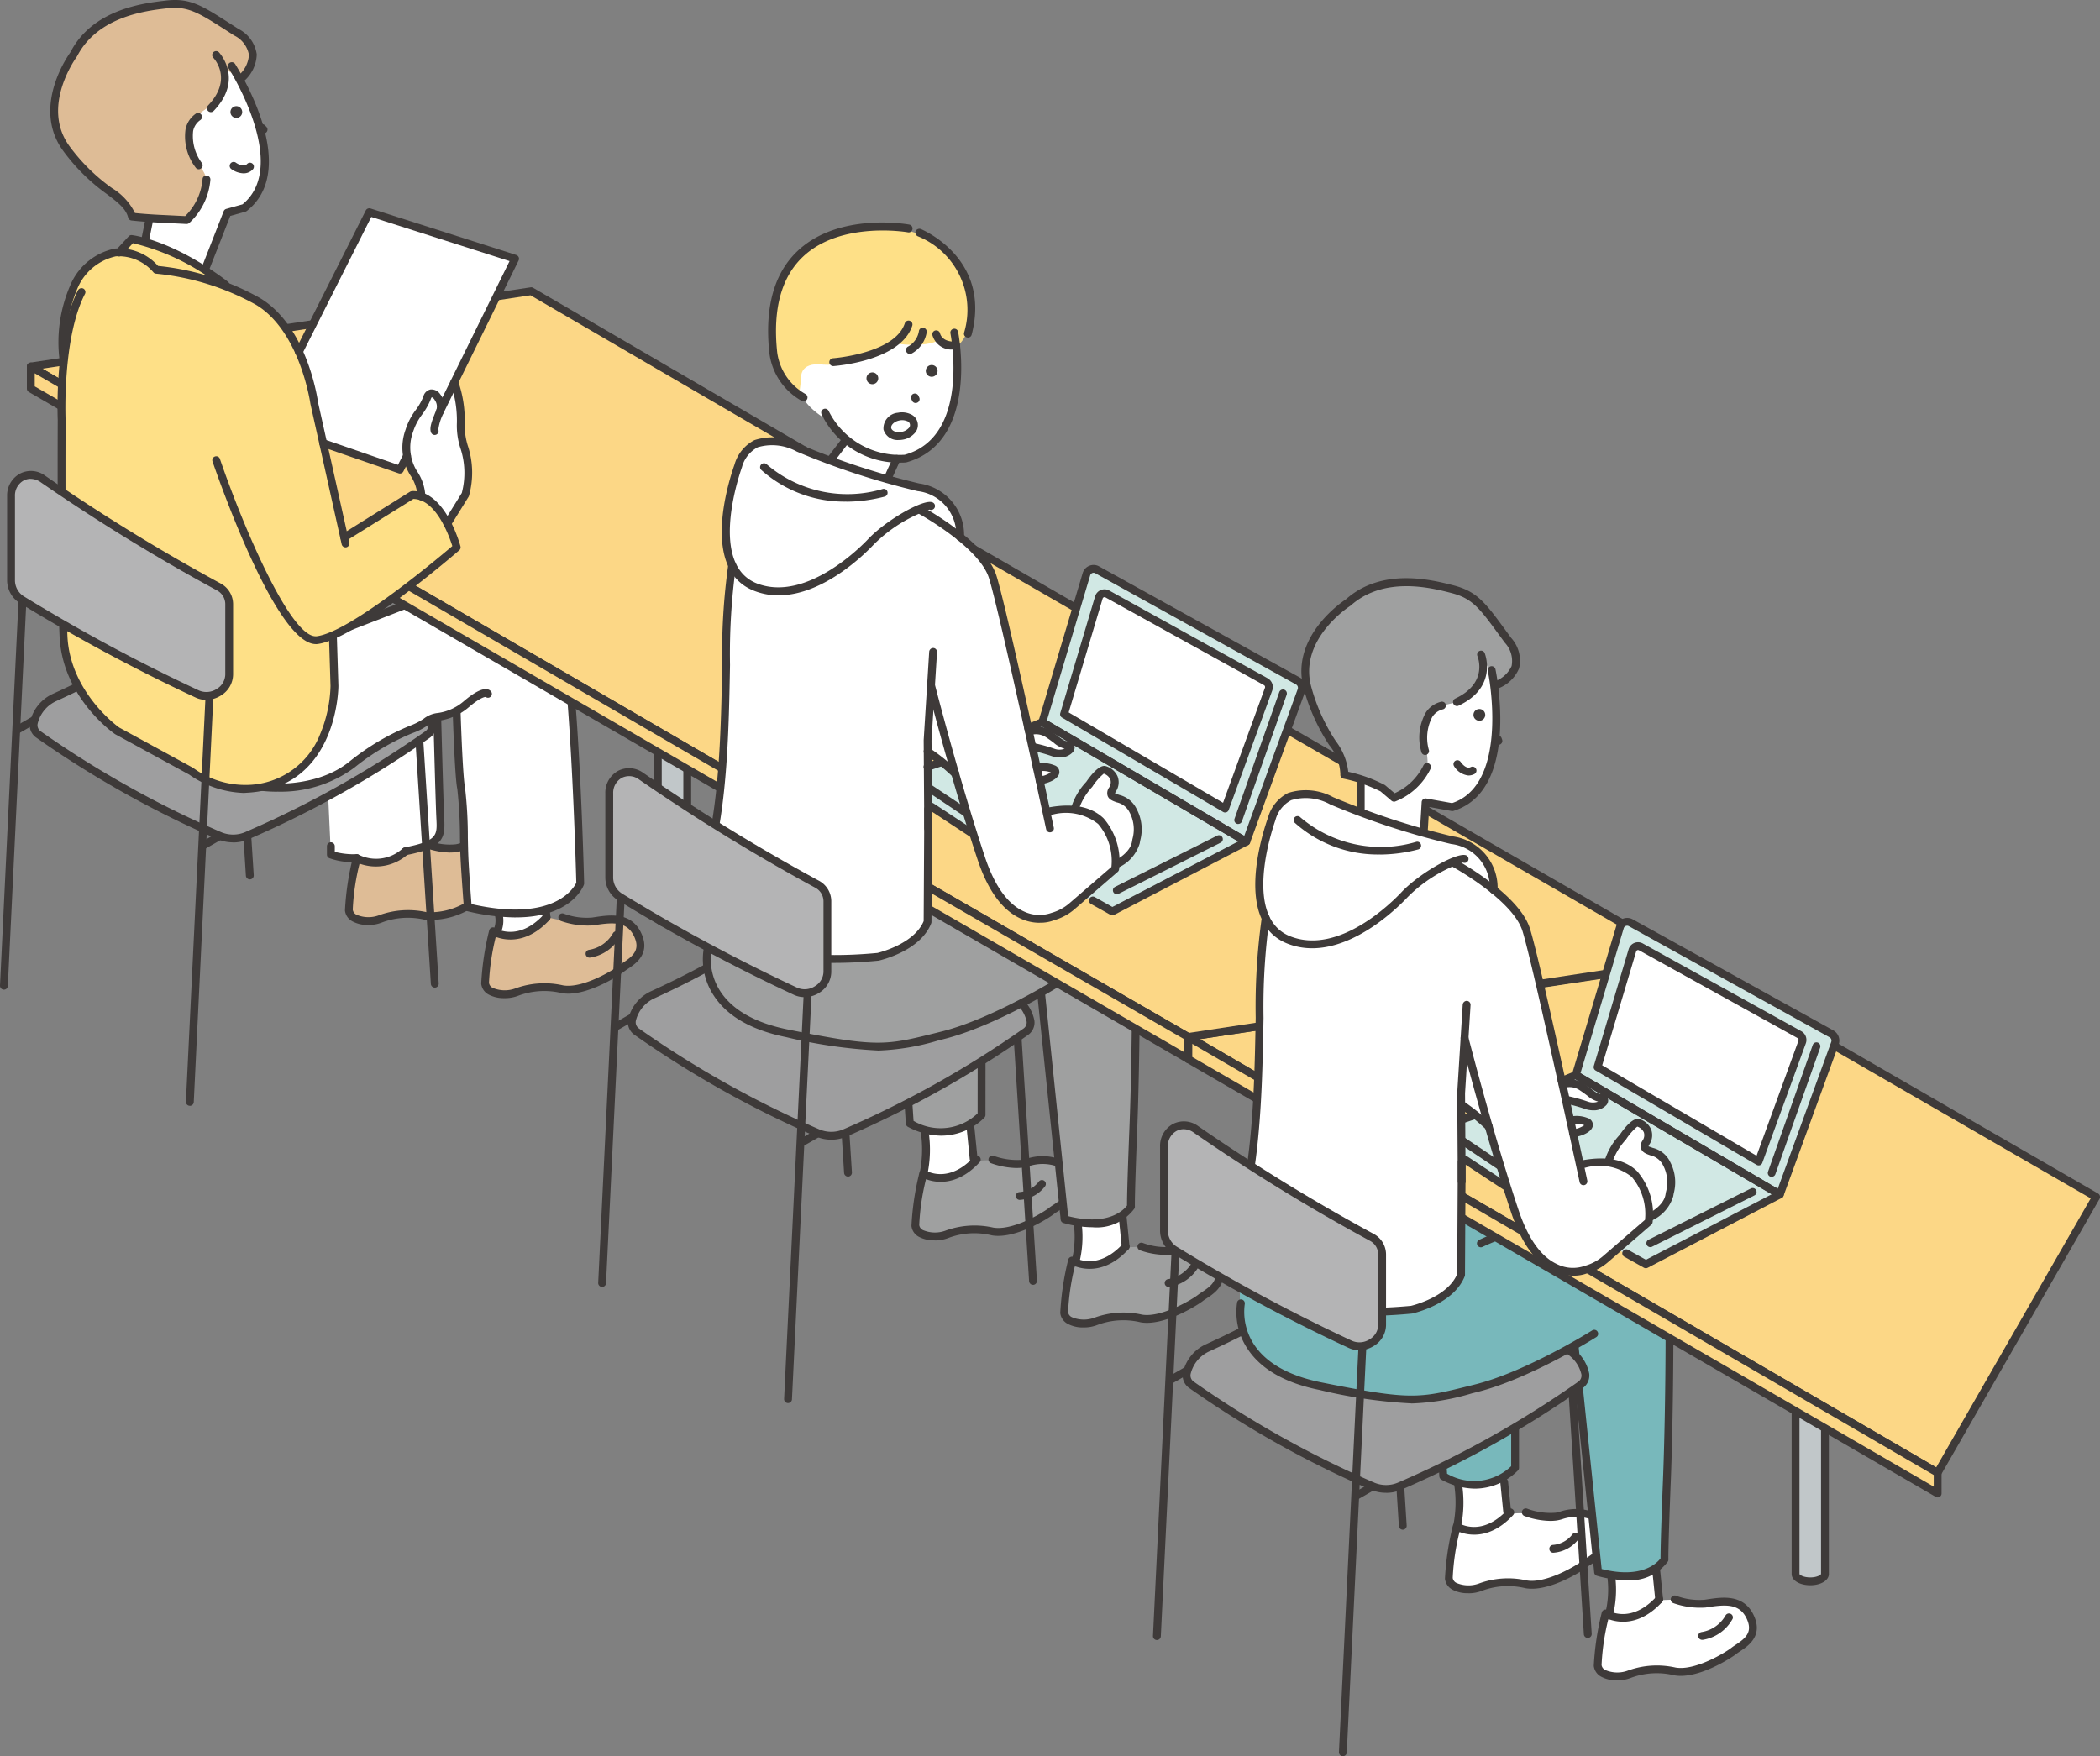 <svg id="グループ_9830" data-name="グループ 9830" xmlns="http://www.w3.org/2000/svg" xmlns:xlink="http://www.w3.org/1999/xlink" width="164.898" height="137.934" viewBox="0 0 164.898 137.934">
  <rect x="0" y="0" width="164.898" height="137.934" fill="#808080" stroke="none"/>
  <defs>
    <clipPath id="clip-path">
      <rect id="長方形_3203" data-name="長方形 3203" width="164.898" height="137.934" fill="none"/>
    </clipPath>
  </defs>
  <g id="グループ_9557" data-name="グループ 9557" transform="translate(0 0)" clip-path="url(#clip-path)">
    <path id="パス_221463" data-name="パス 221463" d="M8.019,12.3V35.674c0,.315.517.571,1.155.571s1.155-.256,1.155-.571V12.3Z" transform="translate(11.73 17.992)" fill="#c1c7c9"/>
    <path id="パス_221464" data-name="パス 221464" d="M9.359,36.738c-.835,0-1.465-.379-1.465-.882V12.483a.308.308,0,0,1,.308-.308h2.31a.306.306,0,0,1,.308.308V35.857c0,.5-.626.882-1.46.882M8.51,12.791V35.857c.022.071.313.266.85.266s.827-.195.845-.271V12.791Z" transform="translate(11.547 17.809)" fill="#3e3a39"/>
    <path id="パス_221465" data-name="パス 221465" d="M20.974,19.75V43.124c0,.315.517.571,1.155.571s1.155-.256,1.155-.571V19.75Z" transform="translate(30.68 28.89)" fill="#c1c7c9"/>
    <path id="パス_221466" data-name="パス 221466" d="M22.314,44.188c-.835,0-1.465-.379-1.465-.882V19.933a.308.308,0,0,1,.308-.308h2.31a.306.306,0,0,1,.308.308V43.307c0,.5-.626.882-1.46.882m-.85-23.948V43.307c.022.071.313.266.85.266s.827-.195.845-.271V20.241Z" transform="translate(30.497 28.707)" fill="#3e3a39"/>
    <path id="パス_221467" data-name="パス 221467" d="M10.769,34.424,10.4,26.445l8.548-4.093.172,1.236.2,9.107-.628.805-2.059.662-1.322.729-1.857.054-1.879-.239Z" transform="translate(15.212 32.696)" fill="#fff"/>
    <path id="パス_221468" data-name="パス 221468" d="M11.843,28.158s-1.308,3.738-.6,4.411,3.142-.177,4.46-.165a19.927,19.927,0,0,0,5.036-.544l-.453-4.9a3.825,3.825,0,0,1-2.766-.03l-2.1.837-2.7.5Z" transform="translate(16.141 39.398)" fill="#debc96"/>
    <path id="パス_221469" data-name="パス 221469" d="M12.821,33.116a2.511,2.511,0,0,1-1.217-.276,1.1,1.1,0,0,1-.6-.862,21.646,21.646,0,0,1,.626-4.182.313.313,0,0,1,.177-.212.3.3,0,0,1,.276.015,3.083,3.083,0,0,0,3.458-.5.308.308,0,0,1,.392.475,3.77,3.77,0,0,1-3.783.724,17.936,17.936,0,0,0-.534,3.618.518.518,0,0,0,.291.394,2.356,2.356,0,0,0,1.788.037,6.652,6.652,0,0,1,3.724-.234,5.459,5.459,0,0,0,3.044-.751.309.309,0,0,1,.276.554,6.226,6.226,0,0,1-3.426.8,5.778,5.778,0,0,0-3.364.19,2.883,2.883,0,0,1-1.13.212" transform="translate(16.084 39.533)" fill="#3e3a39"/>
    <path id="パス_221470" data-name="パス 221470" d="M13.115,33.919a.308.308,0,0,1-.057-.611c2.564-.5,2.539-.963,2.478-2.209l-.007-.143c-.066-1.394-.234-7.849-.236-7.913a.31.31,0,0,1,.3-.315H15.6a.31.31,0,0,1,.308.3c0,.064.17,6.514.236,7.9l.007.143c.074,1.475-.027,2.273-2.98,2.844l-.057,0" transform="translate(18.733 33.246)" fill="#3e3a39"/>
    <path id="パス_221471" data-name="パス 221471" d="M15.55,27.73a6.086,6.086,0,0,1-1.8-.31.316.316,0,0,1-.2-.389.32.32,0,0,1,.394-.2,4.638,4.638,0,0,0,2.022.251,2.615,2.615,0,0,0,.318-.074l.264-.069a.3.3,0,0,1,.377.224.312.312,0,0,1-.227.372l-.256.066a3.433,3.433,0,0,1-.389.091,3.571,3.571,0,0,1-.51.034" transform="translate(19.812 39.232)" fill="#3e3a39"/>
    <path id="パス_221472" data-name="パス 221472" d="M12.53,28.418a5.309,5.309,0,0,1-1.921-.31.3.3,0,0,1-.185-.281V27.17a.308.308,0,0,1,.616,0v.443a5.987,5.987,0,0,0,1.717.185.315.315,0,0,1,.323.293.31.31,0,0,1-.293.323c-.012,0-.108,0-.256,0" transform="translate(15.248 39.293)" fill="#3e3a39"/>
    <path id="パス_221473" data-name="パス 221473" d="M14.832,44.261a.311.311,0,0,1-.308-.288L13.2,23.1a.308.308,0,1,1,.616-.037L15.14,43.933a.31.31,0,0,1-.288.328Z" transform="translate(19.309 33.309)" fill="#3e3a39"/>
    <path id="パス_221474" data-name="パス 221474" d="M8.934,40.809a.311.311,0,0,1-.308-.288L7.3,19.647a.312.312,0,0,1,.288-.328.321.321,0,0,1,.328.291L9.242,40.481a.31.31,0,0,1-.288.328Z" transform="translate(10.682 28.259)" fill="#3e3a39"/>
    <path id="パス_221475" data-name="パス 221475" d="M16.061,19.127a68.506,68.506,0,0,1-13.319,8c-1.35.65-2.187,2.256-1.31,2.9A79.086,79.086,0,0,0,15.65,37.989a2.718,2.718,0,0,0,2.167,0,79.132,79.132,0,0,0,14.2-7.952c.884-.645.037-2.258-1.318-2.9a68.921,68.921,0,0,1-13.449-8.011.9.9,0,0,0-1.19,0" transform="translate(1.569 27.644)" fill="#9e9e9f"/>
    <path id="パス_221476" data-name="パス 221476" d="M16.914,38.7a2.99,2.99,0,0,1-1.207-.249,79.9,79.9,0,0,1-14.277-8,1.2,1.2,0,0,1-.475-1.128,3.192,3.192,0,0,1,1.832-2.3A68.471,68.471,0,0,0,16.05,19.069a1.2,1.2,0,0,1,1.574,0,69.094,69.094,0,0,0,13.39,7.972,3.191,3.191,0,0,1,1.847,2.3,1.2,1.2,0,0,1-.478,1.13,79.936,79.936,0,0,1-14.257,7.987,3.022,3.022,0,0,1-1.212.249m-.48-19.153a69.05,69.05,0,0,1-13.38,8.038,2.608,2.608,0,0,0-1.488,1.8.584.584,0,0,0,.231.576A79.032,79.032,0,0,0,15.961,37.89a2.415,2.415,0,0,0,1.914,0,79.032,79.032,0,0,0,14.141-7.92.586.586,0,0,0,.234-.576,2.635,2.635,0,0,0-1.5-1.8,69.613,69.613,0,0,1-13.511-8.051.59.59,0,0,0-.805,0" transform="translate(1.387 27.462)" fill="#3e3a39"/>
    <path id="パス_221477" data-name="パス 221477" d="M.727,24.184a.307.307,0,0,1-.153-.574l1.214-.7a.308.308,0,1,1,.308.534l-1.217.7a.286.286,0,0,1-.153.042" transform="translate(0.613 33.45)" fill="#3e3a39"/>
    <path id="パス_221478" data-name="パス 221478" d="M6.684,27.857a.307.307,0,0,1-.153-.574l1.214-.7a.308.308,0,0,1,.308.534l-1.217.694a.286.286,0,0,1-.153.042" transform="translate(9.327 38.828)" fill="#3e3a39"/>
    <path id="パス_221479" data-name="パス 221479" d="M15.951,30.135l-.131,1.556s2.588.887,3.8-1.256l-.116-1.987Z" transform="translate(23.141 41.613)" fill="#fff"/>
    <path id="パス_221480" data-name="パス 221480" d="M16.385,30.51a4.012,4.012,0,0,0,4.032-1.256s2.645.7,3.635.313,3.177.084,3.559,1.367-1.628,3.194-3.359,3.578-3.628.091-4.677.259-2.448.749-3.189.377-1.2-.429-.808-1.832.808-2.805.808-2.805" transform="translate(22.578 42.792)" fill="#debc96"/>
    <path id="パス_221481" data-name="パス 221481" d="M12.628,23.365l7.832-2.906s6.758-3.019,10.634-1.4c0,0,1.6.8,1.946,3.549S34.3,41.912,34.3,41.912a2.844,2.844,0,0,1-2.923,2.305c-2.662.15-5.553.108-5.95-.229L24.6,28.655l-3.1,1.246-3.748,1.953s-3.953,2.6-5.13,2.539-4.248.9-4.93-.672Z" transform="translate(11.26 27.179)" fill="#fff"/>
    <path id="パス_221482" data-name="パス 221482" d="M17.168,35.786a2.534,2.534,0,0,1-1.224-.276,1.106,1.106,0,0,1-.594-.86,21.873,21.873,0,0,1,.626-4.184.309.309,0,0,1,.185-.217.3.3,0,0,1,.281.027c.071.047,1.82,1.113,3.812-1.049a.308.308,0,0,1,.453.419c-1.773,1.921-3.475,1.608-4.214,1.327a18.257,18.257,0,0,0-.532,3.61.516.516,0,0,0,.288.392,2.4,2.4,0,0,0,1.8.039,6.637,6.637,0,0,1,3.719-.234c1.51.273,3.889-1.153,4.4-1.556.089-.069.2-.145.328-.229.786-.52,1.35-1,.869-2.042-.547-1.185-1.618-1.125-2.943-.928l-.288.044a6.307,6.307,0,0,1-2.527-.345.308.308,0,0,1-.177-.4.315.315,0,0,1,.4-.177,5.126,5.126,0,0,0,2.224.31l.278-.042c1.125-.165,2.81-.419,3.591,1.278.741,1.606-.446,2.391-1.086,2.815-.108.071-.207.138-.283.2-.411.323-3.044,2.017-4.889,1.68a5.8,5.8,0,0,0-3.359.19,2.9,2.9,0,0,1-1.13.209" transform="translate(22.436 42.611)" fill="#3e3a39"/>
    <path id="パス_221483" data-name="パス 221483" d="M18.98,31.782a.308.308,0,0,1-.054-.611,2.63,2.63,0,0,0,1.889-1.3.309.309,0,0,1,.559.261,3.243,3.243,0,0,1-2.34,1.645l-.054,0" transform="translate(27.312 43.434)" fill="#3e3a39"/>
    <path id="パス_221484" data-name="パス 221484" d="M16,31.106a.32.32,0,0,1-.148-.037.31.31,0,0,1-.123-.419,1.767,1.767,0,0,0,.19-1.2.3.3,0,0,1,.214-.377.311.311,0,0,1,.377.212,2.375,2.375,0,0,1-.239,1.665.3.3,0,0,1-.271.16" transform="translate(22.958 42.506)" fill="#3e3a39"/>
    <path id="パス_221485" data-name="パス 221485" d="M17.641,30.058a.307.307,0,0,1-.305-.276l-.054-.52a.307.307,0,0,1,.276-.337.292.292,0,0,1,.337.273l.052.52a.306.306,0,0,1-.273.337l-.032,0" transform="translate(25.275 42.298)" fill="#3e3a39"/>
    <path id="パス_221486" data-name="パス 221486" d="M24.349,45.077a16.914,16.914,0,0,1-3.842-.5.315.315,0,0,1-.234-.276c0-.027-.2-2.62-.266-3.987-.017-.384-.027-.9-.039-1.47a35.448,35.448,0,0,0-.209-3.862c-.2-.889-.355-5.866-.362-6.078a.307.307,0,0,1,.3-.318h.01a.306.306,0,0,1,.308.3c.057,1.773.2,5.3.347,5.967a33.446,33.446,0,0,1,.224,3.977c.012.562.022,1.076.039,1.46.049,1.121.195,3.078.246,3.736,6.487,1.475,8.043-1.281,8.231-1.675-.032-1.2-.48-17.631-1.643-21.325-1.125-3.564-9.112-1.2-9.189-1.17L11.461,22.5a.306.306,0,1,1-.222-.571l6.829-2.66c.377-.113,8.666-2.571,9.974,1.571,1.229,3.894,1.657,20.84,1.675,21.559a.285.285,0,0,1-.02.111c-.047.131-.983,2.564-5.349,2.564" transform="translate(16.151 26.982)" fill="#3e3a39"/>
    <path id="パス_221487" data-name="パス 221487" d="M9.736,30.035A10.753,10.753,0,0,1,8.5,29.969a.315.315,0,0,1-.266-.347.3.3,0,0,1,.347-.266c.044,0,4.11.527,6.834-1.7a18.962,18.962,0,0,1,4.731-2.8,5.088,5.088,0,0,0,1.093-.559,2.122,2.122,0,0,1,1.111-.446,3.929,3.929,0,0,0,2.015-.911c.805-.69,1.4-1,1.81-.956a.48.48,0,0,1,.347.18.306.306,0,0,1-.059.429.3.3,0,0,1-.369,0c-.079,0-.438.052-1.33.81a4.5,4.5,0,0,1-2.3,1.049,1.65,1.65,0,0,0-.805.288,4.821,4.821,0,0,1-1.271.677,18.377,18.377,0,0,0-4.586,2.714,9.714,9.714,0,0,1-6.071,1.9m16.3-7.5h0Zm0,0v0Z" transform="translate(12.04 32.147)" fill="#3e3a39"/>
    <path id="パス_221488" data-name="パス 221488" d="M.308,50.452H.293A.31.31,0,0,1,0,50.129L1.5,18.941a.333.333,0,0,1,.323-.293.308.308,0,0,1,.293.323L.616,50.159a.308.308,0,0,1-.308.293" transform="translate(0 27.278)" fill="#3e3a39"/>
    <path id="パス_221489" data-name="パス 221489" d="M27.275,23.5V46.871c0,.315.517.571,1.155.571s1.155-.256,1.155-.571V23.5Z" transform="translate(39.897 34.371)" fill="#c1c7c9"/>
    <path id="パス_221490" data-name="パス 221490" d="M28.614,47.935c-.832,0-1.465-.379-1.465-.882V23.68a.308.308,0,0,1,.308-.308h2.31a.306.306,0,0,1,.308.308V47.054c0,.5-.626.882-1.46.882m-.85-23.948V47.054c.025.071.315.266.85.266s.827-.195.845-.271V23.988Z" transform="translate(39.712 34.188)" fill="#3e3a39"/>
    <path id="パス_221491" data-name="パス 221491" d="M40.23,30.947V54.321c0,.315.517.571,1.155.571s1.155-.256,1.155-.571V30.947Z" transform="translate(58.846 45.268)" fill="#c1c7c9"/>
    <path id="パス_221492" data-name="パス 221492" d="M41.57,55.385c-.835,0-1.465-.379-1.465-.882V31.13a.308.308,0,0,1,.308-.308h2.31a.306.306,0,0,1,.308.308V54.5c0,.5-.626.882-1.46.882m-.85-23.948V54.5c.022.071.313.266.85.266s.827-.195.845-.271V31.438Z" transform="translate(58.664 45.085)" fill="#3e3a39"/>
    <path id="パス_221493" data-name="パス 221493" d="M28.843,33.636l.236,7.686a3.761,3.761,0,0,0,2.955.815,9.812,9.812,0,0,0,2.844-1.313V31.956Z" transform="translate(42.19 46.744)" fill="#9fa0a0"/>
    <path id="パス_221494" data-name="パス 221494" d="M29.653,36.355,29.439,39.8s2.6,1.185,3.913-1.017l-.337-2.918a6.713,6.713,0,0,1-3.362.488" transform="translate(43.062 52.465)" fill="#fff"/>
    <path id="パス_221495" data-name="パス 221495" d="M29.83,38.259s2.716.377,3.913-1.015a5.077,5.077,0,0,1,2.5.084c1.948.34,2.758-1.229,4.029.222s1.369,2.468-.19,3.418-3.049,2.236-5.2,1.771-3.182.453-4.039.362-1.832-.042-1.655-1.362.638-3.48.638-3.48" transform="translate(42.671 54.009)" fill="#9fa0a0"/>
    <path id="パス_221496" data-name="パス 221496" d="M31.914,41.64a5.649,5.649,0,0,1-2.625-.692.316.316,0,0,1-.167-.254l-.4-6.031a.309.309,0,1,1,.616-.044l.389,5.859a4.2,4.2,0,0,0,5.031-.591l.007-7.066a.308.308,0,1,1,.616,0l-.007,7.189a.305.305,0,0,1-.074.2,4.776,4.776,0,0,1-3.384,1.428" transform="translate(42.008 47.559)" fill="#3e3a39"/>
    <path id="パス_221497" data-name="パス 221497" d="M30.883,43.512a2.527,2.527,0,0,1-1.224-.276,1.1,1.1,0,0,1-.591-.859,21.645,21.645,0,0,1,.626-4.182.307.307,0,0,1,.465-.19c.071.047,1.822,1.108,3.81-1.052a.308.308,0,1,1,.453.419c-1.771,1.926-3.48,1.611-4.211,1.33a18.054,18.054,0,0,0-.532,3.608.516.516,0,0,0,.288.392,2.392,2.392,0,0,0,1.793.039,6.661,6.661,0,0,1,3.719-.234c1.522.271,3.891-1.153,4.4-1.554a3.528,3.528,0,0,1,.3-.209c.113-.074.241-.155.382-.264a.306.306,0,0,1,.431.052.311.311,0,0,1-.052.433,4.708,4.708,0,0,1-.426.3,2.771,2.771,0,0,0-.251.172c-.409.325-3.039,2.01-4.889,1.68a5.759,5.759,0,0,0-3.362.19,2.881,2.881,0,0,1-1.128.209" transform="translate(42.502 53.91)" fill="#3e3a39"/>
    <path id="パス_221498" data-name="パス 221498" d="M33.73,37.829a6.221,6.221,0,0,1-2.015-.379.307.307,0,1,1,.219-.574,5.348,5.348,0,0,0,2.226.308,2.767,2.767,0,0,0,.323-.074,4.006,4.006,0,0,1,2.67.037.311.311,0,0,1,.163.4.3.3,0,0,1-.4.163,3.419,3.419,0,0,0-2.276-.007,3.817,3.817,0,0,1-.392.089,3.616,3.616,0,0,1-.515.034" transform="translate(46.102 53.909)" fill="#3e3a39"/>
    <path id="パス_221499" data-name="パス 221499" d="M32.7,39.191a.308.308,0,0,1-.047-.613,2.121,2.121,0,0,0,1.52-.8.308.308,0,0,1,.527.32,2.72,2.72,0,0,1-1.953,1.089l-.047,0" transform="translate(47.378 55.052)" fill="#3e3a39"/>
    <path id="パス_221500" data-name="パス 221500" d="M31.365,38.828a.307.307,0,0,1-.305-.276l-.234-2.33a.305.305,0,0,1,.276-.335l.03,0a.305.305,0,0,1,.305.276l.234,2.327a.306.306,0,0,1-.273.337l-.032,0" transform="translate(45.088 52.491)" fill="#3e3a39"/>
    <path id="パス_221501" data-name="パス 221501" d="M33.906,53.739a.311.311,0,0,1-.308-.288L32.275,32.579a.312.312,0,0,1,.288-.328.316.316,0,0,1,.328.291l1.322,20.869a.31.31,0,0,1-.288.328Z" transform="translate(47.21 47.176)" fill="#3e3a39"/>
    <path id="パス_221502" data-name="パス 221502" d="M28.007,50.285A.311.311,0,0,1,27.7,50L26.376,29.126a.312.312,0,0,1,.288-.328.323.323,0,0,1,.328.291l1.322,20.869a.31.31,0,0,1-.288.328Z" transform="translate(38.581 42.125)" fill="#3e3a39"/>
    <path id="パス_221503" data-name="パス 221503" d="M35.134,28.606a68.506,68.506,0,0,1-13.319,8c-1.35.65-2.187,2.258-1.31,2.9a79.087,79.087,0,0,0,14.217,7.962,2.718,2.718,0,0,0,2.167,0,79.132,79.132,0,0,0,14.2-7.952c.882-.645.037-2.258-1.318-2.9A68.874,68.874,0,0,1,36.324,28.6a.9.9,0,0,0-1.19,0" transform="translate(29.468 41.509)" fill="#9e9e9f"/>
    <path id="パス_221504" data-name="パス 221504" d="M35.987,48.187a2.947,2.947,0,0,1-1.207-.254,80.01,80.01,0,0,1-14.272-8,1.2,1.2,0,0,1-.48-1.128,3.206,3.206,0,0,1,1.84-2.293,68.748,68.748,0,0,0,13.259-7.969,1.213,1.213,0,0,1,1.576,0,68.576,68.576,0,0,0,13.383,7.974,3.2,3.2,0,0,1,1.85,2.3,1.19,1.19,0,0,1-.478,1.13A79.994,79.994,0,0,1,37.2,47.933a2.948,2.948,0,0,1-1.214.254m-.069-19.32a.652.652,0,0,0-.409.163,69.231,69.231,0,0,1-13.378,8.038,2.615,2.615,0,0,0-1.492,1.8.6.6,0,0,0,.234.574,79.135,79.135,0,0,0,14.163,7.93,2.413,2.413,0,0,0,1.909,0,79.205,79.205,0,0,0,14.149-7.923.578.578,0,0,0,.229-.576,2.6,2.6,0,0,0-1.5-1.8,69.406,69.406,0,0,1-13.508-8.048.637.637,0,0,0-.4-.158m-.6-.079h0Z" transform="translate(29.286 41.327)" fill="#3e3a39"/>
    <path id="パス_221505" data-name="パス 221505" d="M19.8,33.661a.3.3,0,0,1-.266-.155.3.3,0,0,1,.113-.419l1.219-.7a.307.307,0,1,1,.3.534l-1.217.694a.292.292,0,0,1-.153.042" transform="translate(28.512 47.318)" fill="#3e3a39"/>
    <path id="パス_221506" data-name="パス 221506" d="M25.757,37.336a.307.307,0,0,1-.153-.574l1.214-.7a.308.308,0,1,1,.308.534l-1.217.694a.286.286,0,0,1-.153.042" transform="translate(37.226 52.693)" fill="#3e3a39"/>
    <path id="パス_221507" data-name="パス 221507" d="M36.073,39.921l4.3-.165a14.585,14.585,0,0,0,3.931.192c2.032-.207,1.709,2.67,1.709,2.67a8.775,8.775,0,0,1-2.766,2.14,13.225,13.225,0,0,1-3.923.547,17.368,17.368,0,0,0-2.963.364c-.956.126-1.992.754-2.381-.963a7.07,7.07,0,0,1,.63-3.849Z" transform="translate(49.574 58.154)" fill="#9fa0a0"/>
    <path id="パス_221508" data-name="パス 221508" d="M37.411,27.69l5.228-1.31,4.77,2.13,5.627,3.721L54.629,33l1.729-.882.037,11.068-.564,13.06a3.2,3.2,0,0,1-2.551,1.231,6.917,6.917,0,0,1-2.926-.438L48.829,39.351S39.8,44.161,36.456,43.6s-8.77-1.138-8.77-1.138-4.054-1.283-4.825-4.036a13.356,13.356,0,0,1,0-5.893Z" transform="translate(32.94 38.588)" fill="#9fa0a0"/>
    <path id="パス_221509" data-name="パス 221509" d="M34.545,39.213a7.572,7.572,0,0,0,3.46-.4l.207,2.354A3.72,3.72,0,0,1,34.284,42.4Z" transform="translate(50.149 56.773)" fill="#fff"/>
    <path id="パス_221510" data-name="パス 221510" d="M36.168,38.373a38.927,38.927,0,0,1-7.216-1.052c-2.707-.544-4.615-1.635-5.667-3.239a5.169,5.169,0,0,1-.813-3.662.288.288,0,0,1,.364-.236.307.307,0,0,1,.239.362,4.658,4.658,0,0,0,.729,3.209c.963,1.455,2.736,2.453,5.268,2.965,7.036,1.416,7.657,1.263,11.688.261l.374-.094c4.044-1,9.161-4.214,9.216-4.246a.3.3,0,0,1,.424.1.307.307,0,0,1-.1.424c-.212.133-5.253,3.3-9.4,4.325l-.372.094a18.561,18.561,0,0,1-4.743.793" transform="translate(32.779 44.137)" fill="#3e3a39"/>
    <path id="パス_221511" data-name="パス 221511" d="M37.377,54.584a8.41,8.41,0,0,1-2.251-.335.3.3,0,0,1-.224-.264L33.079,36.4a.305.305,0,0,1,.273-.337.3.3,0,0,1,.337.276l1.8,17.372c3.189.808,4.391-.517,4.623-.837,0-.335.01-1.625.19-6.108.231-5.689.3-16.242.047-17.823a.307.307,0,0,1,.256-.352.276.276,0,0,1,.35.256c.273,1.721.172,12.755-.037,17.944-.214,5.381-.19,6.13-.187,6.159a.33.33,0,0,1-.039.167,3.672,3.672,0,0,1-3.315,1.465" transform="translate(48.384 41.808)" fill="#3e3a39"/>
    <path id="パス_221512" data-name="パス 221512" d="M35.629,46.289a2.514,2.514,0,0,1-1.219-.276,1.106,1.106,0,0,1-.6-.859,21.873,21.873,0,0,1,.626-4.184.309.309,0,0,1,.185-.217.3.3,0,0,1,.281.027c.071.049,1.82,1.113,3.812-1.049a.308.308,0,1,1,.451.419C37.4,42.07,35.7,41.757,34.957,41.477a18.258,18.258,0,0,0-.532,3.61.514.514,0,0,0,.291.392,2.4,2.4,0,0,0,1.79.039,6.613,6.613,0,0,1,3.721-.236c1.488.256,3.889-1.153,4.4-1.554.089-.069.2-.145.328-.229.786-.517,1.352-1,.872-2.042-.547-1.187-1.616-1.125-2.943-.928l-.288.044a6.176,6.176,0,0,1-2.527-.345.308.308,0,0,1-.177-.4.312.312,0,0,1,.4-.177,5.14,5.14,0,0,0,2.224.31l.278-.042c1.123-.167,2.81-.416,3.591,1.278.741,1.608-.448,2.394-1.089,2.815-.108.071-.207.135-.283.195-.406.323-3.056,2-4.886,1.68a5.8,5.8,0,0,0-3.364.192,2.872,2.872,0,0,1-1.128.209" transform="translate(49.444 57.972)" fill="#3e3a39"/>
    <path id="パス_221513" data-name="パス 221513" d="M37.444,42.282a.308.308,0,0,1-.057-.611,2.654,2.654,0,0,0,1.891-1.3.315.315,0,0,1,.409-.15.308.308,0,0,1,.15.409A3.256,3.256,0,0,1,37.5,42.277l-.057,0" transform="translate(54.32 58.798)" fill="#3e3a39"/>
    <path id="パス_221514" data-name="パス 221514" d="M34.467,42.462a.288.288,0,0,1-.079-.01.309.309,0,0,1-.219-.377,7.718,7.718,0,0,0,.207-2.744.309.309,0,1,1,.611-.089,8.291,8.291,0,0,1-.222,2.99.31.31,0,0,1-.3.229" transform="translate(49.966 57.014)" fill="#3e3a39"/>
    <path id="パス_221515" data-name="パス 221515" d="M36.211,41.633a.307.307,0,0,1-.305-.276l-.234-2.33a.305.305,0,0,1,.276-.335.279.279,0,0,1,.335.273l.234,2.327a.306.306,0,0,1-.273.337l-.032,0" transform="translate(52.177 56.587)" fill="#3e3a39"/>
    <path id="パス_221516" data-name="パス 221516" d="M29.622,39.942a.288.288,0,0,1-.079-.01.309.309,0,0,1-.219-.377,9.13,9.13,0,0,0,.106-3.219.3.3,0,0,1,.254-.35.309.309,0,0,1,.352.254,9.477,9.477,0,0,1-.116,3.472.31.31,0,0,1-.3.229" transform="translate(42.879 52.634)" fill="#3e3a39"/>
    <path id="パス_221517" data-name="パス 221517" d="M45.854,44.89l.236,7.686a3.761,3.761,0,0,0,2.955.815,9.811,9.811,0,0,0,2.844-1.313V43.21Z" transform="translate(67.073 63.206)" fill="#78b8bb"/>
    <path id="パス_221518" data-name="パス 221518" d="M46.663,47.609l-.214,3.448s2.6,1.185,3.913-1.017l-.337-2.918a6.713,6.713,0,0,1-3.362.488" transform="translate(67.943 68.927)" fill="#fff"/>
    <path id="パス_221519" data-name="パス 221519" d="M46.84,49.513s2.716.377,3.913-1.015a5.077,5.077,0,0,1,2.5.084c1.948.34,2.758-1.229,4.029.222s1.369,2.468-.19,3.418-3.049,2.236-5.2,1.771-3.182.453-4.039.362-1.832-.042-1.655-1.362.638-3.48.638-3.48" transform="translate(67.552 70.471)" fill="#fff"/>
    <path id="パス_221520" data-name="パス 221520" d="M48.924,52.9A5.679,5.679,0,0,1,46.3,52.2a.316.316,0,0,1-.167-.254l-.4-6.031a.312.312,0,0,1,.286-.33.319.319,0,0,1,.33.288l.389,5.854a4.21,4.21,0,0,0,5.034-.591l0-7.066a.308.308,0,0,1,.616,0l0,7.189a.305.305,0,0,1-.074.2A4.782,4.782,0,0,1,48.924,52.9" transform="translate(66.89 64.021)" fill="#3e3a39"/>
    <path id="パス_221521" data-name="パス 221521" d="M47.9,54.765a2.529,2.529,0,0,1-1.222-.273,1.113,1.113,0,0,1-.6-.862,21.842,21.842,0,0,1,.626-4.182.309.309,0,0,1,.185-.217.3.3,0,0,1,.281.027c.071.047,1.825,1.108,3.812-1.052a.308.308,0,1,1,.453.419c-1.776,1.923-3.475,1.611-4.214,1.33a18.237,18.237,0,0,0-.532,3.608.518.518,0,0,0,.291.394,2.393,2.393,0,0,0,1.793.037,6.627,6.627,0,0,1,3.719-.234c1.522.266,3.891-1.153,4.4-1.554a3.526,3.526,0,0,1,.3-.209c.113-.074.241-.155.382-.264a.306.306,0,0,1,.431.052.311.311,0,0,1-.052.433,4.713,4.713,0,0,1-.426.3,2.773,2.773,0,0,0-.251.172c-.409.325-3.041,2.017-4.889,1.68a5.791,5.791,0,0,0-3.362.19,2.872,2.872,0,0,1-1.128.209" transform="translate(67.383 70.37)" fill="#3e3a39"/>
    <path id="パス_221522" data-name="パス 221522" d="M50.746,49.086a6.217,6.217,0,0,1-2.019-.382.308.308,0,1,1,.222-.574,5.17,5.17,0,0,0,2.224.31,2.7,2.7,0,0,0,.315-.074,4,4,0,0,1,2.677.034.311.311,0,0,1,.163.4.3.3,0,0,1-.4.163,3.417,3.417,0,0,0-2.281,0,3.767,3.767,0,0,1-.387.089,3.94,3.94,0,0,1-.51.034" transform="translate(70.985 70.371)" fill="#3e3a39"/>
    <path id="パス_221523" data-name="パス 221523" d="M49.709,50.444a.308.308,0,0,1-.047-.613,2.121,2.121,0,0,0,1.52-.8.308.308,0,0,1,.527.32,2.72,2.72,0,0,1-1.953,1.089l-.047,0" transform="translate(72.261 71.512)" fill="#3e3a39"/>
    <path id="パス_221524" data-name="パス 221524" d="M46.632,51.195a.288.288,0,0,1-.079-.01.309.309,0,0,1-.219-.377,9.115,9.115,0,0,0,.106-3.216.3.3,0,0,1,.254-.35.307.307,0,0,1,.352.254,9.464,9.464,0,0,1-.116,3.47.31.31,0,0,1-.3.229" transform="translate(67.76 69.096)" fill="#3e3a39"/>
    <path id="パス_221525" data-name="パス 221525" d="M48.376,50.082a.307.307,0,0,1-.305-.276l-.234-2.33a.305.305,0,0,1,.276-.335l.03,0a.305.305,0,0,1,.305.276l.234,2.327a.306.306,0,0,1-.273.337l-.032,0" transform="translate(69.971 68.953)" fill="#3e3a39"/>
    <path id="パス_221526" data-name="パス 221526" d="M53.083,51.175l4.3-.165a14.585,14.585,0,0,0,3.931.192c2.032-.207,1.709,2.67,1.709,2.67a8.776,8.776,0,0,1-2.766,2.14,13.226,13.226,0,0,1-3.923.547,17.368,17.368,0,0,0-2.963.364c-.956.126-1.992.754-2.381-.963a7.07,7.07,0,0,1,.63-3.849Z" transform="translate(74.456 74.615)" fill="#fff"/>
    <path id="パス_221527" data-name="パス 221527" d="M54.422,38.944l5.228-1.31,4.77,2.13,5.627,3.721,1.591.766,1.729-.882.037,11.068L72.841,67.5a3.2,3.2,0,0,1-2.551,1.231,6.917,6.917,0,0,1-2.926-.438L65.84,50.605s-9.031,4.81-12.373,4.253-8.77-1.138-8.77-1.138-4.054-1.283-4.825-4.036a13.356,13.356,0,0,1,0-5.893Z" transform="translate(57.822 55.05)" fill="#78b8bb"/>
    <path id="パス_221528" data-name="パス 221528" d="M51.556,50.467a7.572,7.572,0,0,0,3.46-.4l.2,2.354a3.717,3.717,0,0,1-3.926,1.229Z" transform="translate(75.032 73.235)" fill="#fff"/>
    <path id="パス_221529" data-name="パス 221529" d="M54.388,65.836a8.41,8.41,0,0,1-2.251-.335.3.3,0,0,1-.224-.264L50.09,47.654a.305.305,0,0,1,.273-.337.3.3,0,0,1,.337.276l1.8,17.372c3.189.808,4.391-.517,4.623-.837,0-.335.01-1.625.19-6.108.232-5.689.3-16.242.047-17.823a.307.307,0,0,1,.256-.352.278.278,0,0,1,.35.256c.273,1.724.172,12.757-.037,17.944-.214,5.381-.19,6.13-.187,6.159a.329.329,0,0,1-.039.167,3.672,3.672,0,0,1-3.315,1.465" transform="translate(73.267 58.269)" fill="#3e3a39"/>
    <path id="パス_221530" data-name="パス 221530" d="M52.64,57.542a2.514,2.514,0,0,1-1.219-.276,1.106,1.106,0,0,1-.6-.86,21.873,21.873,0,0,1,.626-4.184.309.309,0,0,1,.185-.217.3.3,0,0,1,.281.027c.074.049,1.822,1.113,3.812-1.049a.308.308,0,1,1,.451.419c-1.771,1.921-3.472,1.611-4.211,1.327a18.257,18.257,0,0,0-.532,3.61.514.514,0,0,0,.291.392,2.385,2.385,0,0,0,1.79.039,6.672,6.672,0,0,1,3.721-.234c1.515.276,3.889-1.153,4.4-1.556.086-.069.2-.145.328-.229.786-.52,1.35-1,.869-2.042-.544-1.182-1.606-1.125-2.943-.928l-.288.044a6.269,6.269,0,0,1-2.527-.345.309.309,0,1,1,.222-.576,5.167,5.167,0,0,0,2.224.31l.278-.042c1.113-.165,2.808-.421,3.591,1.278.741,1.606-.446,2.391-1.086,2.815-.108.071-.207.138-.283.2-.411.323-3.039,2.022-4.889,1.68a5.823,5.823,0,0,0-3.364.19,2.872,2.872,0,0,1-1.128.209" transform="translate(74.327 74.435)" fill="#3e3a39"/>
    <path id="パス_221531" data-name="パス 221531" d="M54.455,53.539a.308.308,0,0,1-.057-.611,2.638,2.638,0,0,0,1.891-1.3.309.309,0,0,1,.559.261,3.249,3.249,0,0,1-2.337,1.648l-.057,0" transform="translate(79.203 75.258)" fill="#3e3a39"/>
    <path id="パス_221532" data-name="パス 221532" d="M53.224,52.887a.307.307,0,0,1-.305-.276l-.236-2.33a.307.307,0,0,1,.278-.335.274.274,0,0,1,.335.273l.234,2.327a.306.306,0,0,1-.273.337l-.032,0" transform="translate(77.058 73.049)" fill="#3e3a39"/>
    <path id="パス_221533" data-name="パス 221533" d="M51.592,65a.311.311,0,0,1-.308-.288L49.964,43.84a.312.312,0,0,1,.288-.328.32.32,0,0,1,.328.291L51.9,64.672a.31.31,0,0,1-.288.328Z" transform="translate(73.085 63.648)" fill="#3e3a39"/>
    <path id="パス_221534" data-name="パス 221534" d="M45.694,61.548a.311.311,0,0,1-.308-.288l-1.32-20.872a.312.312,0,0,1,.288-.328.326.326,0,0,1,.328.291L46,61.22a.31.31,0,0,1-.288.328Z" transform="translate(64.457 58.598)" fill="#3e3a39"/>
    <path id="パス_221535" data-name="パス 221535" d="M52.824,39.868a68.506,68.506,0,0,1-13.319,8c-1.352.65-2.189,2.256-1.31,2.9A79.085,79.085,0,0,0,52.413,58.73a2.718,2.718,0,0,0,2.167,0,79.132,79.132,0,0,0,14.2-7.952c.882-.645.037-2.258-1.318-2.9a68.921,68.921,0,0,1-13.449-8.011.9.9,0,0,0-1.189,0" transform="translate(55.342 57.983)" fill="#9e9e9f"/>
    <path id="パス_221536" data-name="パス 221536" d="M53.68,59.444A2.961,2.961,0,0,1,52.47,59.2a79.953,79.953,0,0,1-14.274-8,1.2,1.2,0,0,1-.48-1.128,3.206,3.206,0,0,1,1.837-2.3,68.316,68.316,0,0,0,13.262-7.967,1.2,1.2,0,0,1,1.574,0,69.034,69.034,0,0,0,13.39,7.972,3.213,3.213,0,0,1,1.85,2.3,1.208,1.208,0,0,1-.483,1.13A79.831,79.831,0,0,1,54.891,59.2a2.981,2.981,0,0,1-1.212.249M53.2,40.289a68.9,68.9,0,0,1-13.38,8.041,2.614,2.614,0,0,0-1.49,1.8.592.592,0,0,0,.234.579,79.174,79.174,0,0,0,14.161,7.928,2.388,2.388,0,0,0,1.911,0,79.021,79.021,0,0,0,14.146-7.923.586.586,0,0,0,.234-.576,2.629,2.629,0,0,0-1.5-1.8A69.723,69.723,0,0,1,54,40.286a.59.59,0,0,0-.805,0" transform="translate(55.159 57.801)" fill="#3e3a39"/>
    <path id="パス_221537" data-name="パス 221537" d="M43.446,48.6a.307.307,0,0,1-.153-.574l1.217-.7a.308.308,0,0,1,.308.534l-1.219.7a.286.286,0,0,1-.153.042" transform="translate(63.1 69.165)" fill="#3e3a39"/>
    <path id="パス_221538" data-name="パス 221538" d="M54.422,38.944l5.228-1.31,4.77,2.13,5.627,3.721,1.591.766,1.729-.882L65.84,50.605s-9.031,4.81-12.373,4.253-8.77-1.138-8.77-1.138-4.054-1.283-4.825-4.036a13.356,13.356,0,0,1,0-5.893Z" transform="translate(57.822 55.05)" fill="#78b8bb"/>
    <path id="パス_221539" data-name="パス 221539" d="M53.181,49.625a38.973,38.973,0,0,1-7.218-1.052c-2.707-.544-4.615-1.635-5.667-3.239a5.169,5.169,0,0,1-.813-3.662.308.308,0,0,1,.6.126,4.658,4.658,0,0,0,.729,3.209c.963,1.455,2.736,2.453,5.268,2.965,7.026,1.414,7.654,1.271,11.686.264l.377-.094c4.044-1,9.161-4.216,9.216-4.248a.3.3,0,0,1,.424.1.307.307,0,0,1-.1.424c-.212.133-5.253,3.3-9.4,4.327l-.374.094a18.513,18.513,0,0,1-4.738.791" transform="translate(57.662 60.601)" fill="#3e3a39"/>
    <path id="パス_221540" data-name="パス 221540" d="M47.4,40.829a.307.307,0,0,1-.138-.581,22.574,22.574,0,0,1,3.059-1.175.316.316,0,0,1,.387.2.311.311,0,0,1-.2.387,23.133,23.133,0,0,0-2.97,1.135.279.279,0,0,1-.138.034" transform="translate(68.881 57.137)" fill="#3e3a39"/>
    <path id="パス_221541" data-name="パス 221541" d="M51.478,53.715a.288.288,0,0,1-.079-.01.309.309,0,0,1-.219-.377,7.718,7.718,0,0,0,.207-2.744.309.309,0,0,1,.261-.35A.3.3,0,0,1,52,50.5a8.292,8.292,0,0,1-.222,2.99.31.31,0,0,1-.3.229" transform="translate(74.849 73.474)" fill="#3e3a39"/>
    <path id="パス_221542" data-name="パス 221542" d="M57.25,40.708V64.082c0,.315.517.571,1.155.571s1.155-.256,1.155-.571V40.708Z" transform="translate(83.743 59.546)" fill="#c1c7c9"/>
    <path id="パス_221543" data-name="パス 221543" d="M58.588,65.146c-.835,0-1.463-.379-1.463-.882V40.891a.308.308,0,0,1,.308-.308H59.74a.306.306,0,0,1,.308.308V64.265c0,.5-.626.882-1.46.882M57.741,41.2V64.265c.02.071.313.266.847.266s.827-.195.845-.271V41.2Z" transform="translate(83.56 59.363)" fill="#3e3a39"/>
    <path id="パス_221544" data-name="パス 221544" d="M37.885,36.582l39.291-5.911,32,18.473L96.73,70.809Z" transform="translate(55.417 44.865)" fill="#fcd786"/>
    <path id="パス_221545" data-name="パス 221545" d="M96.912,71.3a.327.327,0,0,1-.153-.039L37.914,37.033a.308.308,0,0,1,.108-.571l39.291-5.913a.332.332,0,0,1,.2.039l32,18.473a.311.311,0,0,1,.113.421L97.18,71.147a.321.321,0,0,1-.187.143.306.306,0,0,1-.081.01M38.98,36.939,96.8,70.57l12.134-21.13L77.3,31.174Z" transform="translate(55.235 44.682)" fill="#3e3a39"/>
    <path id="パス_221546" data-name="パス 221546" d="M37.885,33.071,96.73,67.3l0,1.625L37.885,34.81Z" transform="translate(55.417 48.376)" fill="#fcd786"/>
    <path id="パス_221547" data-name="パス 221547" d="M96.919,69.416a.319.319,0,0,1-.155-.042L37.916,35.26a.306.306,0,0,1-.155-.268V33.253a.3.3,0,0,1,.155-.266.312.312,0,0,1,.308,0L97.067,67.212a.311.311,0,0,1,.155.268l0,1.628a.307.307,0,0,1-.155.266.317.317,0,0,1-.153.042m-58.542-34.6L96.608,68.571l0-.914L38.377,33.79Z" transform="translate(55.235 48.193)" fill="#3e3a39"/>
    <path id="パス_221548" data-name="パス 221548" d="M24.809,37.427l32.2,18.594,39.251-5.943-56.631-32.7Z" transform="translate(36.289 25.427)" fill="#fcd786"/>
    <path id="パス_221549" data-name="パス 221549" d="M57.2,56.51a.319.319,0,0,1-.155-.042L24.838,37.875a.306.306,0,0,1-.094-.448L39.565,17.38a.314.314,0,0,1,.4-.084L96.6,49.991a.31.31,0,0,1-.108.574L57.242,56.508l-.044,0m-31.755-19L57.257,55.882l38.276-5.8L39.9,17.968Z" transform="translate(36.106 25.244)" fill="#3e3a39"/>
    <path id="パス_221550" data-name="パス 221550" d="M24.809,25.522l32.2,18.594v1.736l-32.2-18.641Z" transform="translate(36.289 37.332)" fill="#fcd786"/>
    <path id="パス_221551" data-name="パス 221551" d="M57.2,46.345a.31.31,0,0,1-.153-.042L24.839,27.662a.306.306,0,0,1-.155-.268V25.7a.306.306,0,0,1,.155-.268.325.325,0,0,1,.308,0L57.352,44.03a.309.309,0,0,1,.153.268v1.739a.3.3,0,0,1-.153.266.319.319,0,0,1-.155.042M25.3,27.217,56.889,45.5V44.476L25.3,26.239Z" transform="translate(36.107 37.15)" fill="#3e3a39"/>
    <path id="パス_221552" data-name="パス 221552" d="M.982,15.2,40.273,9.288l34.21,19.934-14.656,20.2Z" transform="translate(1.437 13.586)" fill="#fcd786"/>
    <path id="パス_221553" data-name="パス 221553" d="M60.011,49.918a.335.335,0,0,1-.153-.039L1.011,15.649a.308.308,0,0,1,.108-.571L40.41,9.165a.306.306,0,0,1,.2.039L74.82,29.14a.307.307,0,0,1,.1.446L60.262,49.79a.307.307,0,0,1-.251.128M2.077,15.556,59.925,49.2,74.216,29.5,40.4,9.79Z" transform="translate(1.255 13.402)" fill="#3e3a39"/>
    <path id="パス_221554" data-name="パス 221554" d="M.982,11.688,59.827,45.915l0,1.625L.982,13.427Z" transform="translate(1.437 17.097)" fill="#fcd786"/>
    <path id="パス_221555" data-name="パス 221555" d="M60.015,48.032a.317.317,0,0,1-.153-.042L1.012,13.876a.306.306,0,0,1-.155-.268V11.869a.3.3,0,0,1,.155-.266.312.312,0,0,1,.308,0L60.167,45.83a.311.311,0,0,1,.155.268v1.625a.307.307,0,0,1-.153.266.334.334,0,0,1-.155.042M1.473,13.43,59.707,47.19v-.914L1.473,12.406Z" transform="translate(1.254 16.914)" fill="#3e3a39"/>
    <path id="パス_221556" data-name="パス 221556" d="M10.816,2.141l2.263,4.406s1.389,3.322.936,4.9a9.184,9.184,0,0,1-1.648,2.975l-1.374.616L9.239,19.259,4.634,17.292l.638-4.99L7.845,3.52,10.03,1.269Z" transform="translate(6.778 1.857)" fill="#fff"/>
    <path id="パス_221557" data-name="パス 221557" d="M2.023,6.656a5.39,5.39,0,0,0,1.758,6.073c3.182,2.729,3.864,3.305,4.086,4.044l4.162.271S13.866,15,13.716,13.852s-2.293-2.446-1.258-4.14.852-.827,1.926-2.106a2.742,2.742,0,0,0,.66-2.514l1.377.842S18.449,4,16.93,3.026,14.267.44,11.039.184s-6.612,2.3-6.612,2.3S2.1,4.708,2.023,6.656" transform="translate(2.494 0.243)" fill="#debc96"/>
    <path id="パス_221558" data-name="パス 221558" d="M6.536,8.654,7.713,7.622s5.214,1.862,7.014,3.6c0,0,3.847,1.367,4.994,3.586s2.9,9.208,2.9,9.208L24.2,31.055l4.926-3.206a1.978,1.978,0,0,1,2.157.682,20.456,20.456,0,0,1,1.746,3.31l-6.669,5.408L23.3,38.791l.123,4.495s-1.157,7.433-5.9,7.41-6.957-2.143-6.957-2.143L5.814,45.819s-2.82-2.066-3.251-4.748S2,21.825,2,21.825s-.33-6.553.534-9.437a6.089,6.089,0,0,1,4-3.734" transform="translate(2.838 11.15)" fill="#fee087"/>
    <path id="パス_221559" data-name="パス 221559" d="M14.163,21.006a10.131,10.131,0,0,0-.963-2.364,3.148,3.148,0,0,1,.2-2.867c.515-.768,1.5-2.7,1.5-2.7s1.027.562.919.988,1.022-1.874,1.022-1.874l.579,4.293.431,4.177-1.8,2.643s-1.1-2.037-1.9-2.3" transform="translate(18.927 17.83)" fill="#fff"/>
    <path id="パス_221560" data-name="パス 221560" d="M11.411,25.028l6.142,1.948.315-.744.17-1.879,1.8-3.364,1.044.557L26.448,10.4,15.1,6.779,9.569,17.531l1.2,4.628Z" transform="translate(13.997 9.916)" fill="#fff"/>
    <path id="パス_221561" data-name="パス 221561" d="M6.73,18.522a.365.365,0,0,1-.113-.02.311.311,0,0,1-.172-.4L8.17,13.687a.311.311,0,0,1,.2-.182l1.278-.357c3.152-2.564.259-8.327-.707-10.036-.231-.411-.389-.653-.392-.658a.31.31,0,0,1,.094-.426.318.318,0,0,1,.426.094s.16.254.406.685C10.8,5.151,13.5,10.9,9.986,13.668a.289.289,0,0,1-.106.054l-1.192.335-1.672,4.27a.306.306,0,0,1-.286.195m3.066-5.1h0Z" transform="translate(9.394 2.902)" fill="#3e3a39"/>
    <path id="パス_221562" data-name="パス 221562" d="M6.906,6.422a.317.317,0,0,1-.214-.086A.308.308,0,0,1,6.685,5.9c1.978-2.066.478-3.682.414-3.748a.308.308,0,1,1,.443-.429c.02.02,1.983,2.1-.414,4.605a.312.312,0,0,1-.222.094" transform="translate(9.651 2.385)" fill="#3e3a39"/>
    <path id="パス_221563" data-name="パス 221563" d="M7,8.026a.3.3,0,0,1-.259-.145,4.015,4.015,0,0,1-.781-3.019,1.986,1.986,0,0,1,.825-1.217.305.305,0,0,1,.421.108.309.309,0,0,1-.106.421,1.368,1.368,0,0,0-.547.847,3.547,3.547,0,0,0,.7,2.534.3.3,0,0,1-.1.421A.286.286,0,0,1,7,8.026" transform="translate(8.613 5.268)" fill="#3e3a39"/>
    <path id="パス_221564" data-name="パス 221564" d="M7.8,4.31a.462.462,0,0,0,0-.924.462.462,0,0,0,0,.924" transform="translate(10.758 4.953)" fill="#3e3a39"/>
    <path id="パス_221565" data-name="パス 221565" d="M8.409,6.058a1.746,1.746,0,0,1-.96-.337.308.308,0,0,1,.364-.5c0,.007.586.416.882.094a.309.309,0,0,1,.458.414.965.965,0,0,1-.744.328" transform="translate(10.714 7.557)" fill="#3e3a39"/>
    <path id="パス_221566" data-name="パス 221566" d="M8.644,4.686a.324.324,0,0,1-.231-.1l-.1-.108a.309.309,0,1,1,.463-.409l.1.108a.308.308,0,0,1-.027.436.319.319,0,0,1-.2.076" transform="translate(12.051 5.796)" fill="#3e3a39"/>
    <path id="パス_221567" data-name="パス 221567" d="M12.31,17.592H12.3L10.471,17.5c-1.492-.064-2.45-.177-2.49-.182a.3.3,0,0,1-.261-.231c-.18-.707-.8-1.177-1.648-1.825A15.331,15.331,0,0,1,2.6,11.825c-2.529-3.495.554-7.674.586-7.718C4.925.715,8.944.247,10.66.048c1.906-.231,2.827.369,5.066,1.805l.658.421a2.644,2.644,0,0,1,1.433,2,2.9,2.9,0,0,1-1.049,2.138.309.309,0,0,1-.394-.475,2.311,2.311,0,0,0,.83-1.628,2.1,2.1,0,0,0-1.15-1.517l-.662-.424C13.227.984,12.4.459,10.732.658c-1.618.19-5.411.63-7.029,3.775C3.644,4.515.837,8.34,3.1,11.465a14.739,14.739,0,0,0,3.349,3.307A4.719,4.719,0,0,1,8.254,16.73c.352.037,1.162.111,2.244.158l1.7.084a4.592,4.592,0,0,0,1.364-2.894.294.294,0,0,1,.325-.291.31.31,0,0,1,.291.325,5.189,5.189,0,0,1-1.665,3.408.324.324,0,0,1-.2.071" transform="translate(2.343 0)" fill="#3e3a39"/>
    <path id="パス_221568" data-name="パス 221568" d="M4.817,8.9a.229.229,0,0,1-.059-.007.3.3,0,0,1-.241-.36l.266-1.32a.306.306,0,0,1,.6.121L5.118,8.647a.305.305,0,0,1-.3.249" transform="translate(6.598 10.183)" fill="#3e3a39"/>
    <path id="パス_221569" data-name="パス 221569" d="M12.336,11.717a.333.333,0,0,1-.187-.062,17.688,17.688,0,0,0-7.08-3.519l-.862.933a.308.308,0,1,1-.451-.419L4.729,7.6a.292.292,0,0,1,.264-.1c.131.015,3.263.414,7.531,3.662a.308.308,0,0,1-.187.554" transform="translate(5.373 10.965)" fill="#3e3a39"/>
    <path id="パス_221570" data-name="パス 221570" d="M24.4,31.412a.308.308,0,0,1-.3-.241L21.646,20.148c-.012-.081-.815-5.728-4.293-7.8A20.145,20.145,0,0,0,9.527,9.915a.288.288,0,0,1-.2-.094A3.587,3.587,0,0,0,6.365,8.553a4.273,4.273,0,0,0-2.948,2.372,10.808,10.808,0,0,0-.855,5.726.308.308,0,0,1-.611.081,11.224,11.224,0,0,1,.926-6.105A4.855,4.855,0,0,1,6.283,7.945a4.085,4.085,0,0,1,3.4,1.364,20.507,20.507,0,0,1,7.984,2.51c3.731,2.224,4.546,7.977,4.581,8.221l2.45,11a.308.308,0,0,1-.3.374" transform="translate(2.73 11.58)" fill="#3e3a39"/>
    <path id="パス_221571" data-name="パス 221571" d="M14.9,29.3c-3.108,0-7.6-12.858-8.112-14.343a.308.308,0,0,1,.19-.389.3.3,0,0,1,.392.192c1.862,5.43,5.519,13.927,7.509,13.927a.747.747,0,0,0,.076,0c2.608-.3,9.553-6.137,10.664-7.085-.239-.766-1.268-3.677-3.061-3.7L17.3,21.181a.3.3,0,0,1-.424-.1.308.308,0,0,1,.1-.426L22.3,17.332a.45.45,0,0,1,.236-.049c2.534,0,3.677,4.165,3.724,4.342a.306.306,0,0,1-.1.313c-.332.286-8.134,7.014-11.146,7.359a1,1,0,0,1-.123.007" transform="translate(9.899 21.287)" fill="#3e3a39"/>
    <path id="パス_221572" data-name="パス 221572" d="M16.39,48.831a7.9,7.9,0,0,1-4.221-1.441l-5.81-3.17c-.2-.135-4.155-2.938-4.364-7.711-.2-4.63-.143-16.86-.143-16.983-.012-.251-.268-6.561,1.591-10.174a.322.322,0,0,1,.416-.133.312.312,0,0,1,.133.416C2.2,13.1,2.465,19.451,2.468,19.515c0,.138-.057,12.353.143,16.966.195,4.475,4.032,7.191,4.071,7.218l5.8,3.165a6.935,6.935,0,0,0,4.14,1.342,6.255,6.255,0,0,0,5.832-3.985,10.5,10.5,0,0,0,.818-3.783l-.123-3.933a.308.308,0,0,1,.3-.318h.01a.308.308,0,0,1,.308.3l.123,3.94c0,.086-.025,8.036-7.216,8.393a2.337,2.337,0,0,1-.283.012" transform="translate(2.682 13.445)" fill="#3e3a39"/>
    <path id="パス_221573" data-name="パス 221573" d="M16.512,16.7a.29.29,0,0,1-.1-.017l-6.024-2.081a.3.3,0,0,1-.19-.392.31.31,0,0,1,.392-.19l5.77,1.995.433-.845a.319.319,0,0,1,.414-.135.308.308,0,0,1,.135.414l-.557,1.084a.305.305,0,0,1-.273.167" transform="translate(14.891 20.493)" fill="#3e3a39"/>
    <path id="パス_221574" data-name="パス 221574" d="M20.809,22.853a.313.313,0,0,1-.138-.032.309.309,0,0,1-.138-.414l5.719-11.617L15.393,7.321,9.988,18.051a.3.3,0,0,1-.414.133.3.3,0,0,1-.133-.411L14.962,6.808a.314.314,0,0,1,.367-.153L26.779,10.31a.316.316,0,0,1,.19.175.31.31,0,0,1-.007.256L21.085,22.683a.3.3,0,0,1-.276.17" transform="translate(13.761 9.717)" fill="#3e3a39"/>
    <path id="パス_221575" data-name="パス 221575" d="M14.32,21.142h-.01a.308.308,0,0,1-.3-.318,3.311,3.311,0,0,0-.584-1.685,4.093,4.093,0,0,1-.362-3.539,5.063,5.063,0,0,1,.805-1.564,4.622,4.622,0,0,0,.6-1.061.737.737,0,0,1,.559-.549.824.824,0,0,1,.761.372,1.523,1.523,0,0,1,.288,1.416l-.049.118a3.9,3.9,0,0,0-.387,1.246.307.307,0,1,1-.576.212c-.14-.374.084-.926.392-1.687l.047-.121a.863.863,0,0,0-.131-.707.528.528,0,0,0-.246-.241.508.508,0,0,0-.079.153,5.143,5.143,0,0,1-.675,1.2,4.538,4.538,0,0,0-.719,1.379,3.534,3.534,0,0,0,.286,3.034,3.827,3.827,0,0,1,.685,2.042.309.309,0,0,1-.308.3" transform="translate(18.777 18.164)" fill="#3e3a39"/>
    <path id="パス_221576" data-name="パス 221576" d="M14.446,23.793a.309.309,0,0,1-.163-.047.305.305,0,0,1-.1-.424l1.4-2.251a6.206,6.206,0,0,0-.135-3.591,5.762,5.762,0,0,1-.251-1.923,8.844,8.844,0,0,0-.493-3.086.309.309,0,0,1,.584-.2,9.265,9.265,0,0,1,.52,3.369,5.458,5.458,0,0,0,.239,1.7,6.75,6.75,0,0,1,.086,4l-1.423,2.3a.3.3,0,0,1-.261.145" transform="translate(20.68 17.646)" fill="#3e3a39"/>
    <path id="パス_221577" data-name="パス 221577" d="M27.748,21.081,29.1,18.9l-1.2-1.569s-3.118-1.522-2.3-3.741a1.189,1.189,0,0,1,1.778-.7s3.931-.281,6.09-2.125c0,0,.544.978,3.041.2l1.342.6s.576,8.043-3.825,8.758h-.864l-.719,2.015Z" transform="translate(37.244 15.743)" fill="#fff"/>
    <path id="パス_221578" data-name="パス 221578" d="M26.741,20.3s-1.81.039-2.044-3.2-.153-8.169,5.265-9.474,8.014,1.2,8.014,1.2,4.344,4.615,1.1,7.881l-1.342-.6s-.938.645-3.571.256c0,0-3.645,1.889-5.561,1.67s-1.714,1.086-1.714,1.086Z" transform="translate(36.025 10.597)" fill="#fee087"/>
    <path id="パス_221579" data-name="パス 221579" d="M36.069,31.214l2.514-1.086,3.554-11.794a.956.956,0,0,1,1.061,0c.63.347,15.331,8.489,15.331,8.489A1.166,1.166,0,0,1,58.8,27.98c-.239.653-4.312,11.59-4.312,11.59L43.918,45,29.575,36.777V33.706Z" transform="translate(43.261 26.59)" fill="#d1e8e4"/>
    <path id="パス_221580" data-name="パス 221580" d="M34.292,27.593s1.689-2.963,2.3-3.037.8,1.071.744,1.226-.618.5.3,1.034a2.847,2.847,0,0,1,1.433,3.239c-.357,1.67-1.47,1.857-1.47,1.857Z" transform="translate(50.161 35.915)" fill="#fff"/>
    <path id="パス_221581" data-name="パス 221581" d="M33.171,23.385s.389-.406,1.251.081,2.239,1.148,2.239,1.148a.663.663,0,0,1-.931.6c-.9-.227-3.31-.562-3.31-.562Z" transform="translate(47.422 33.975)" fill="#fff"/>
    <path id="パス_221582" data-name="パス 221582" d="M27.939,14.08l6.044,2.039,6.509,1.906a3.913,3.913,0,0,1,2.258,3.384s2.128,1.941,2.478,3.138,3.389,14.506,3.389,14.506l.877,4.051s3.529-.562,4.312.736a12.537,12.537,0,0,1,1.111,3.832S51,51.622,49.794,51.6s-2.842.414-4.034-1.938-5.354-15.964-5.354-15.964l-.219,6.792V51.841s-1.155,3.509-8.184,2.9-8.748-2.591-8.748-2.591-.98-.707-.931-1.532.978-5.256.978-5.256a56.627,56.627,0,0,0,.911-8.253c-.128-2.359-.123-11.718.626-13.3a10.723,10.723,0,0,1-.207-5.3c.685-2.49.712-4.664,3.307-4.433" transform="translate(32.652 20.571)" fill="#fff"/>
    <path id="パス_221583" data-name="パス 221583" d="M29.224,26.041l3.608,2.647V23.775l-2.524-1.741Z" transform="translate(42.748 32.231)" fill="#fff"/>
    <path id="パス_221584" data-name="パス 221584" d="M33.058,24.483s1.606.042,1.465.308-1.465.694-1.465.694Z" transform="translate(48.356 35.813)" fill="#fff"/>
    <path id="パス_221585" data-name="パス 221585" d="M37.252,18.969l12.769,6.859-3.416,9.935L33.927,28.286S36.7,19.2,36.7,19.073s.552-.1.552-.1" transform="translate(49.627 27.745)" fill="#fff"/>
    <path id="パス_221586" data-name="パス 221586" d="M33.031,49.453c-8.666,0-10.693-3.623-10.784-3.8a.275.275,0,0,1-.034-.116,12.308,12.308,0,0,1,.576-4.167c1.251-4.4,1.362-10.457,1.451-15.326a50.39,50.39,0,0,1,.483-7.91.314.314,0,0,1,.364-.236.309.309,0,0,1,.236.367,50.317,50.317,0,0,0-.468,7.792c-.089,4.9-.2,11.006-1.475,15.481a12.586,12.586,0,0,0-.559,3.874c.31.483,3.135,4.248,13.612,3.256-.007,0,2.862-.655,3.628-2.5l.049-8.809a.307.307,0,0,1,.308-.305h0a.308.308,0,0,1,.305.31l-.049,8.866a.285.285,0,0,1-.02.111c-.857,2.192-3.995,2.9-4.13,2.933-1.271.123-2.431.175-3.495.175" transform="translate(32.468 26.178)" fill="#3e3a39"/>
    <path id="パス_221587" data-name="パス 221587" d="M29.806,35.146a.309.309,0,0,1-.308-.305l-.047-6.935.433-6.952a.322.322,0,0,1,.328-.288.31.31,0,0,1,.288.328l-.433,6.928.047,6.915a.308.308,0,0,1-.305.31Z" transform="translate(43.079 30.228)" fill="#3e3a39"/>
    <path id="パス_221588" data-name="パス 221588" d="M39.684,41.747a.307.307,0,0,1-.3-.244c-.037-.17-3.645-17.015-4.487-19.719-.766-2.45-5.455-5.026-5.5-5.054a.307.307,0,0,1-.123-.416.3.3,0,0,1,.416-.123c.2.108,4.958,2.724,5.795,5.408.855,2.731,4.354,19.079,4.5,19.776a.306.306,0,0,1-.236.364.268.268,0,0,1-.064.007" transform="translate(42.762 23.627)" fill="#3e3a39"/>
    <path id="パス_221589" data-name="パス 221589" d="M38.4,40.7a3.578,3.578,0,0,1-1.453-.31c-1.46-.64-2.615-2.207-3.428-4.662-2.039-6.113-3.933-13.545-3.953-13.617a.308.308,0,0,1,.222-.374.3.3,0,0,1,.374.222c.02.074,1.911,7.487,3.938,13.577.761,2.278,1.8,3.724,3.1,4.293a2.829,2.829,0,0,0,2.125.094,3.691,3.691,0,0,0,1.406-.756l3.3-2.852a4.484,4.484,0,0,0-1.044-3.379,4.092,4.092,0,0,0-3.645-.714.308.308,0,1,1-.106-.606q2.767-.473,4.179.877A5.177,5.177,0,0,1,44.633,36.5a.31.31,0,0,1-.1.195l-3.391,2.933a4.217,4.217,0,0,1-1.6.867,2.939,2.939,0,0,1-1.13.2" transform="translate(43.241 31.778)" fill="#3e3a39"/>
    <path id="パス_221590" data-name="パス 221590" d="M37.774,32.4a.3.3,0,0,1-.276-.172.305.305,0,0,1,.14-.411c.01,0,1.113-.559,1.268-1.421l.039-.224a2.832,2.832,0,0,0-.236-2.12,1.468,1.468,0,0,0-1-.766c-.313-.113-.608-.219-.712-.512a.74.74,0,0,1,.111-.645.733.733,0,0,0,.1-.65.863.863,0,0,0-.515-.446,4.648,4.648,0,0,0-.9,1.032,4.844,4.844,0,0,0-1.02,1.66.307.307,0,1,1-.591-.17,5.138,5.138,0,0,1,1.135-1.877c.419-.616,1.074-1.379,1.542-1.236a1.447,1.447,0,0,1,.921.808,1.307,1.307,0,0,1-.14,1.192.4.4,0,0,0-.059.143l.34.121a2.039,2.039,0,0,1,1.359,1.113,3.387,3.387,0,0,1,.276,2.463l-.039.222a3.04,3.04,0,0,1-1.6,1.867.3.3,0,0,1-.135.032" transform="translate(49.977 35.732)" fill="#3e3a39"/>
    <path id="パス_221591" data-name="パス 221591" d="M35.409,25.608a2.082,2.082,0,0,1-.623-.1,11.724,11.724,0,0,0-1.52-.419.31.31,0,0,1-.259-.35.3.3,0,0,1,.35-.261,12.67,12.67,0,0,1,1.616.443,1.139,1.139,0,0,0,.81,0,2.084,2.084,0,0,1-.857-.47c-.163-.121-.35-.264-.6-.426a1.424,1.424,0,0,0-1.217-.177.313.313,0,0,1-.4-.17.307.307,0,0,1,.167-.4,1.991,1.991,0,0,1,1.778.227c.271.175.473.328.643.458.335.256.478.36.759.372a.514.514,0,0,1,.485.3.565.565,0,0,1-.153.594,1.322,1.322,0,0,1-.98.377" transform="translate(47.815 33.885)" fill="#3e3a39"/>
    <path id="パス_221592" data-name="パス 221592" d="M33.46,26.01a.308.308,0,0,1-.039-.613,1.957,1.957,0,0,0,.916-.33A1.792,1.792,0,0,0,33.322,25a.312.312,0,0,1-.377-.219.3.3,0,0,1,.214-.374,2.362,2.362,0,0,1,1.455.1.555.555,0,0,1,.394.6c-.071.478-.815.815-1.51.9l-.039,0" transform="translate(48.173 35.597)" fill="#3e3a39"/>
    <path id="パス_221593" data-name="パス 221593" d="M49.434,40.056a.319.319,0,0,1-.155-.042L33.261,30.628a.308.308,0,0,1-.14-.355l3.465-11.614a.887.887,0,0,1,.52-.574.876.876,0,0,1,.771.047l15.759,8.726a.911.911,0,0,1,.414,1.118L49.724,39.854a.3.3,0,0,1-.187.182.286.286,0,0,1-.1.02M33.78,30.219,49.271,39.3l4.2-11.533a.3.3,0,0,0-.14-.367L37.578,18.671a.262.262,0,0,0-.241-.015.268.268,0,0,0-.16.177Z" transform="translate(48.429 26.355)" fill="#3e3a39"/>
    <path id="パス_221594" data-name="パス 221594" d="M39.575,38.39a.314.314,0,0,1-.153-.039l-1.539-.864a.31.31,0,0,1,.305-.539l1.391.783,9.881-5.147L34.054,23.559l-.973.4a.3.3,0,0,1-.4-.167.309.309,0,0,1,.167-.4l1.113-.463a.285.285,0,0,1,.273.017l16.018,9.386a.3.3,0,0,1,.15.271.31.31,0,0,1-.165.268L39.718,38.355a.321.321,0,0,1-.143.034" transform="translate(47.769 33.503)" fill="#3e3a39"/>
    <path id="パス_221595" data-name="パス 221595" d="M33.048,28.3a.3.3,0,0,1-.167-.052l-3.162-2.079a.308.308,0,1,1,.337-.515l3.16,2.081a.307.307,0,0,1-.167.564" transform="translate(43.268 37.456)" fill="#3e3a39"/>
    <path id="パス_221596" data-name="パス 221596" d="M35.792,31.278a.307.307,0,0,1-.138-.581l8.033-4.029a.307.307,0,0,1,.273.549L35.93,31.244a.286.286,0,0,1-.138.034" transform="translate(51.904 38.958)" fill="#3e3a39"/>
    <path id="パス_221597" data-name="パス 221597" d="M39.661,32.555a.3.3,0,0,1-.1-.017.311.311,0,0,1-.187-.394l3.514-9.95a.308.308,0,0,1,.394-.187.313.313,0,0,1,.187.394l-3.514,9.95a.307.307,0,0,1-.291.2" transform="translate(57.564 32.164)" fill="#3e3a39"/>
    <path id="パス_221598" data-name="パス 221598" d="M46.758,36.323a.294.294,0,0,1-.155-.042l-12.649-7.41a.308.308,0,0,1-.14-.355l2.736-9.171a.771.771,0,0,1,1.113-.453L50.1,25.783a.791.791,0,0,1,.357.96l-3.416,9.378a.3.3,0,0,1-.185.185.35.35,0,0,1-.1.017M34.473,28.462l12.122,7.1,3.29-9.033a.173.173,0,0,0-.076-.209L37.365,19.431a.168.168,0,0,0-.135-.01.155.155,0,0,0-.089.1Z" transform="translate(49.442 27.492)" fill="#3e3a39"/>
    <path id="パス_221599" data-name="パス 221599" d="M32.659,27.531a.306.306,0,0,1-.17-.052L29.637,25.57a.307.307,0,1,1,.342-.51l2.849,1.906a.3.3,0,0,1,.086.426.31.31,0,0,1-.256.138" transform="translate(43.152 36.582)" fill="#3e3a39"/>
    <path id="パス_221600" data-name="パス 221600" d="M27.479,26.37a5.244,5.244,0,0,1-1.918-.357c-4.226-1.633-2.032-8.543-1.547-9.915a3.1,3.1,0,0,1,1.566-1.921,4.52,4.52,0,0,1,3.549.325,59.7,59.7,0,0,0,9.383,3.078,4.081,4.081,0,0,1,3.527,4.241c-.015.17-.165.33-.332.278a.312.312,0,0,1-.281-.332,3.432,3.432,0,0,0-3.037-3.586A60.038,60.038,0,0,1,28.9,15.073a4,4,0,0,0-3.061-.337A2.488,2.488,0,0,0,24.6,16.3c-.276.781-2.586,7.676,1.187,9.137,3.874,1.485,8.223-2.96,8.708-3.475,1.4-1.49,4.4-3.214,5.078-2.894a.307.307,0,0,1-.244.564,11.549,11.549,0,0,0-4.389,2.753c-.707.749-3.955,3.977-7.457,3.98" transform="translate(33.661 20.393)" fill="#3e3a39"/>
    <path id="パス_221601" data-name="パス 221601" d="M31.93,26.205a.315.315,0,0,1-.212-.084A16.7,16.7,0,0,0,29.6,24.41a.308.308,0,0,1-.1-.424.3.3,0,0,1,.426-.1,17.356,17.356,0,0,1,2.219,1.783.31.31,0,0,1,.012.436.314.314,0,0,1-.224.1" transform="translate(43.078 34.871)" fill="#3e3a39"/>
    <path id="パス_221602" data-name="パス 221602" d="M31.007,17.788A9.77,9.77,0,0,1,24.326,15.3a.3.3,0,0,1,0-.433.308.308,0,0,1,.436,0,9.738,9.738,0,0,0,9.1,1.931.3.3,0,0,1,.374.222.306.306,0,0,1-.219.374,12.012,12.012,0,0,1-3.012.4" transform="translate(35.45 21.609)" fill="#3e3a39"/>
    <path id="パス_221603" data-name="パス 221603" d="M29.758,25.154a.307.307,0,0,1-.1-.6l1.015-.342a.307.307,0,0,1,.2.581l-1.015.342a.277.277,0,0,1-.1.017" transform="translate(43.078 35.391)" fill="#3e3a39"/>
    <path id="パス_221604" data-name="パス 221604" d="M32.446,21a6.728,6.728,0,0,1-6.233-3.8.307.307,0,1,1,.557-.259,6.232,6.232,0,0,0,5.972,3.438c5.184-1.428,3.605-9.45,3.591-9.528a.305.305,0,0,1,.239-.364.3.3,0,0,1,.362.239c.02.086,1.712,8.666-4.078,10.255a3.852,3.852,0,0,1-.409.017" transform="translate(38.299 15.338)" fill="#3e3a39"/>
    <path id="パス_221605" data-name="パス 221605" d="M33.309,15.841a.26.26,0,0,1-.076-.01.3.3,0,0,1-.222-.374,6.23,6.23,0,0,0-3.63-7.57.315.315,0,0,1-.175-.4.326.326,0,0,1,.4-.172c.057.022,5.568,2.288,4,8.3a.307.307,0,0,1-.3.232" transform="translate(42.692 10.671)" fill="#3e3a39"/>
    <path id="パス_221606" data-name="パス 221606" d="M28.08,12.8a.462.462,0,0,0,0-.924.462.462,0,0,0,0,.924" transform="translate(40.421 17.375)" fill="#3e3a39"/>
    <path id="パス_221607" data-name="パス 221607" d="M29.971,12.565a.462.462,0,0,0,0-.924.462.462,0,0,0,0,.924" transform="translate(43.188 17.028)" fill="#3e3a39"/>
    <path id="パス_221608" data-name="パス 221608" d="M29.413,13.293a.3.3,0,0,1-.281-.182l-.059-.131a.307.307,0,0,1,.158-.406.313.313,0,0,1,.406.155l.057.131a.3.3,0,0,1-.155.406.33.33,0,0,1-.126.027" transform="translate(42.487 18.359)" fill="#3e3a39"/>
    <path id="パス_221609" data-name="パス 221609" d="M27.274,21.144a.3.3,0,0,1-.16-.047,5.023,5.023,0,0,1-2.527-3.768c-.382-3.578.379-6.287,2.258-8.036C30.069,6.3,35.354,7.22,35.578,7.261a.312.312,0,0,1,.249.36.3.3,0,0,1-.36.246c-.047-.012-5.211-.9-8.2,1.879-1.731,1.608-2.423,4.145-2.064,7.536a4.424,4.424,0,0,0,2.234,3.293.307.307,0,0,1-.16.569" transform="translate(35.824 10.38)" fill="#3e3a39"/>
    <path id="パス_221610" data-name="パス 221610" d="M29.382,15.322a1.145,1.145,0,0,1-1.2-.82,1.236,1.236,0,0,1,1.133-1.32,1.611,1.611,0,0,1,.963.1.928.928,0,0,1,.308,1.549,1.584,1.584,0,0,1-.852.458,1.885,1.885,0,0,1-.347.034m-.6-.941c.042.209.387.4.825.3a.993.993,0,0,0,.525-.271.327.327,0,0,0-.113-.574,1,1,0,0,0-.589-.049c-.436.084-.692.382-.648.594" transform="translate(41.193 19.236)" fill="#3e3a39"/>
    <path id="パス_221611" data-name="パス 221611" d="M26.75,13.806a.309.309,0,0,1-.308-.286.312.312,0,0,1,.286-.33c.049,0,4.886-.377,5.647-2.758a.308.308,0,0,1,.586.187c-.889,2.776-5.972,3.17-6.189,3.187Z" transform="translate(38.678 14.947)" fill="#3e3a39"/>
    <path id="パス_221612" data-name="パス 221612" d="M29.194,12.511a.3.3,0,0,1-.276-.17.309.309,0,0,1,.138-.414,1.69,1.69,0,0,0,.847-1.209.3.3,0,0,1,.35-.261.309.309,0,0,1,.261.35,2.324,2.324,0,0,1-1.182,1.672.313.313,0,0,1-.138.032" transform="translate(42.253 15.289)" fill="#3e3a39"/>
    <path id="パス_221613" data-name="パス 221613" d="M31.373,12.035a1.557,1.557,0,0,1-1.64-1.128.307.307,0,0,1,.6-.131c.017.076.2.7,1.234.635a.289.289,0,0,1,.335.276.3.3,0,0,1-.276.335,2.325,2.325,0,0,1-.254.012" transform="translate(43.482 15.413)" fill="#3e3a39"/>
    <path id="パス_221614" data-name="パス 221614" d="M26.687,16.019a.327.327,0,0,1-.187-.062.31.31,0,0,1-.059-.433l1.148-1.5a.314.314,0,0,1,.433-.057.309.309,0,0,1,.057.433L26.933,15.9a.318.318,0,0,1-.246.121" transform="translate(38.584 20.344)" fill="#3e3a39"/>
    <path id="パス_221615" data-name="パス 221615" d="M28.48,16.7a.3.3,0,0,1-.128-.03.3.3,0,0,1-.15-.406l.719-1.574a.306.306,0,1,1,.557.254l-.719,1.576a.3.3,0,0,1-.278.18" transform="translate(41.209 21.22)" fill="#3e3a39"/>
    <path id="パス_221616" data-name="パス 221616" d="M37.49,44.923a.307.307,0,0,1-.153-.574l1.214-.7a.308.308,0,0,1,.308.534l-1.217.694a.286.286,0,0,1-.153.042" transform="translate(54.388 63.791)" fill="#3e3a39"/>
    <path id="パス_221617" data-name="パス 221617" d="M53.08,42.469l2.514-1.086,3.554-11.794a.956.956,0,0,1,1.061,0c.63.347,15.331,8.489,15.331,8.489a1.16,1.16,0,0,1,.273,1.157c-.239.653-4.312,11.59-4.312,11.59L60.929,56.25,46.586,48.032V44.961Z" transform="translate(68.144 43.053)" fill="#d1e8e4"/>
    <path id="パス_221618" data-name="パス 221618" d="M51.3,38.848s1.689-2.963,2.3-3.037.8,1.071.741,1.226-.618.5.3,1.034a2.85,2.85,0,0,1,1.433,3.239c-.357,1.67-1.473,1.857-1.473,1.857Z" transform="translate(75.042 52.378)" fill="#fff"/>
    <path id="パス_221619" data-name="パス 221619" d="M50.181,34.639s.389-.406,1.251.081,2.239,1.148,2.239,1.148a.663.663,0,0,1-.931.6c-.9-.227-3.31-.562-3.31-.562Z" transform="translate(72.304 50.437)" fill="#fff"/>
    <path id="パス_221620" data-name="パス 221620" d="M43.279,29.909l.264,3.773L48.47,35.33l.163-2.421,2.256.325s2.3-.389,2.921-3.6a20.869,20.869,0,0,0,.148-6.317l-.138-2.731L47.027,24Z" transform="translate(63.306 30.108)" fill="#fff"/>
    <path id="パス_221621" data-name="パス 221621" d="M47.506,18.853s-5.009,2-5.773,5.743,2.409,7.26,2.409,7.26l.813,2.039,1.921.483,2,1.027s2.143-1.414,2.322-2.3-.522-2.773,0-3.859,2.583-1.239,2.583-1.239,1.527-.594,1.657-1.874a7.765,7.765,0,0,0,.074-1.584,6.037,6.037,0,0,1,.882,1.736c.079.6,1.805-.771,1.805-.771a2.567,2.567,0,0,0-.648-2.349A40.3,40.3,0,0,0,54.167,19.5a9.6,9.6,0,0,0-6.662-.643" transform="translate(60.87 27.135)" fill="#9fa0a0"/>
    <path id="パス_221622" data-name="パス 221622" d="M44.949,25.334l6.044,2.039L57.5,29.279a3.913,3.913,0,0,1,2.258,3.384S61.888,34.6,62.238,35.8s3.389,14.506,3.389,14.506l.879,4.051s3.527-.562,4.312.736a12.505,12.505,0,0,1,1.108,3.832s-3.918,3.95-5.123,3.923-2.842.414-4.034-1.938-5.354-15.964-5.354-15.964L57.2,51.74V63.1S56.041,66.6,49.013,66s-8.748-2.591-8.748-2.591-.98-.707-.931-1.532.978-5.256.978-5.256a56.626,56.626,0,0,0,.911-8.253c-.128-2.359-.123-11.718.626-13.3a10.723,10.723,0,0,1-.207-5.3c.685-2.49.712-4.664,3.307-4.433" transform="translate(57.533 37.033)" fill="#fff"/>
    <path id="パス_221623" data-name="パス 221623" d="M46.235,37.3l3.608,2.647V35.03l-2.524-1.741Z" transform="translate(67.631 48.693)" fill="#fff"/>
    <path id="パス_221624" data-name="パス 221624" d="M50.069,35.737s1.606.042,1.465.308-1.465.694-1.465.694Z" transform="translate(73.238 52.275)" fill="#fff"/>
    <path id="パス_221625" data-name="パス 221625" d="M54.262,30.223l12.769,6.859-3.418,9.935L50.937,39.54s2.773-9.085,2.773-9.213.552-.1.552-.1" transform="translate(74.508 44.207)" fill="#fff"/>
    <path id="パス_221626" data-name="パス 221626" d="M43.569,27.786a.308.308,0,0,1-.308-.308V25.092a.308.308,0,1,1,.616,0v2.386a.308.308,0,0,1-.308.308" transform="translate(63.28 36.253)" fill="#3e3a39"/>
    <path id="パス_221627" data-name="パス 221627" d="M50.039,60.709c-8.664,0-10.691-3.625-10.782-3.8a.275.275,0,0,1-.034-.116,12.307,12.307,0,0,1,.576-4.167c1.251-4.4,1.362-10.457,1.451-15.326a50.391,50.391,0,0,1,.483-7.91.319.319,0,0,1,.364-.236.309.309,0,0,1,.236.367,50.318,50.318,0,0,0-.468,7.792c-.089,4.9-.2,11.006-1.475,15.481a12.587,12.587,0,0,0-.559,3.874c.31.48,3.11,4.243,13.612,3.256-.007,0,2.862-.653,3.628-2.5l.049-8.809a.307.307,0,0,1,.308-.305h0a.308.308,0,0,1,.305.31l-.049,8.866a.285.285,0,0,1-.02.111c-.857,2.192-3.995,2.9-4.13,2.931-1.271.123-2.433.177-3.5.177" transform="translate(57.351 42.641)" fill="#3e3a39"/>
    <path id="パス_221628" data-name="パス 221628" d="M45.582,34.481h-.02a.309.309,0,0,1-.288-.328l.135-2.244a.308.308,0,0,1,.118-.224.326.326,0,0,1,.244-.059l2.024.362c3.849-1.266,3.226-7.671,2.941-9.612-.071-.465-.128-.749-.128-.754a.307.307,0,1,1,.6-.123s.064.3.138.786c.389,2.662.837,8.994-3.438,10.314a.36.36,0,0,1-.145.01L46,32.292l-.113,1.9a.309.309,0,0,1-.308.288" transform="translate(66.224 31.09)" fill="#3e3a39"/>
    <path id="パス_221629" data-name="パス 221629" d="M46.636,25.107a.308.308,0,0,1-.131-.586c2.606-1.222,1.773-3.261,1.736-3.349a.309.309,0,0,1,.569-.239c.01.025,1.093,2.677-2.044,4.145a.306.306,0,0,1-.131.03" transform="translate(67.766 30.345)" fill="#3e3a39"/>
    <path id="パス_221630" data-name="パス 221630" d="M45.7,26.567a.308.308,0,0,1-.3-.249,4.029,4.029,0,0,1,.36-3.1,2,2,0,0,1,1.209-.837.307.307,0,0,1,.1.606,1.368,1.368,0,0,0-.813.6A3.515,3.515,0,0,0,46,26.2a.31.31,0,0,1-.244.362l-.059,0" transform="translate(66.206 32.731)" fill="#3e3a39"/>
    <path id="パス_221631" data-name="パス 221631" d="M46.817,46.4a.309.309,0,0,1-.308-.305l-.047-6.935.433-6.952a.326.326,0,0,1,.328-.288.31.31,0,0,1,.288.328l-.433,6.928.047,6.915a.308.308,0,0,1-.305.31Z" transform="translate(67.962 46.69)" fill="#3e3a39"/>
    <path id="パス_221632" data-name="パス 221632" d="M47.433,23.535a.462.462,0,0,0,0-.924.462.462,0,0,0,0,.924" transform="translate(68.73 33.075)" fill="#3e3a39"/>
    <path id="パス_221633" data-name="パス 221633" d="M47.534,25.446a1.523,1.523,0,0,1-1.143-.729.308.308,0,0,1,.091-.424.313.313,0,0,1,.426.089c.007.007.409.608.791.4a.308.308,0,0,1,.281.549.985.985,0,0,1-.446.111" transform="translate(67.789 35.466)" fill="#3e3a39"/>
    <path id="パス_221634" data-name="パス 221634" d="M47.991,24.2A.305.305,0,0,1,47.7,24l-.052-.133a.31.31,0,0,1,.18-.4.319.319,0,0,1,.4.177l.049.133a.311.311,0,0,1-.18.4.336.336,0,0,1-.108.02" transform="translate(69.672 34.305)" fill="#3e3a39"/>
    <path id="パス_221635" data-name="パス 221635" d="M48.769,35.988a.317.317,0,0,1-.2-.074l-.862-.734a12.131,12.131,0,0,0-2.909-1,.307.307,0,0,1-.244-.337,3.8,3.8,0,0,0-.877-2.3,15.378,15.378,0,0,1-2.007-4.46c-1.1-4.169,3.28-6.962,3.325-6.992,2.849-2.529,6.765-1.522,8.44-1.093,1.852.475,2.5,1.359,4.066,3.492l.47.643a2.651,2.651,0,0,1,.618,2.384,2.884,2.884,0,0,1-1.753,1.616.3.3,0,0,1-.387-.192.306.306,0,0,1,.192-.389A2.322,2.322,0,0,0,58,25.337a2.092,2.092,0,0,0-.527-1.83L57,22.864c-1.515-2.069-2.081-2.84-3.724-3.263-1.579-.406-5.278-1.359-7.918.99-.081.057-4.081,2.615-3.1,6.339a14.8,14.8,0,0,0,1.936,4.3,4.843,4.843,0,0,1,.98,2.411,11.407,11.407,0,0,1,2.881,1.044l.759.64a4.586,4.586,0,0,0,2.263-2.187.322.322,0,0,1,.409-.155.313.313,0,0,1,.155.409,5.183,5.183,0,0,1-2.78,2.581.29.29,0,0,1-.1.017" transform="translate(60.695 26.977)" fill="#3e3a39"/>
    <path id="パス_221636" data-name="パス 221636" d="M56.694,53a.307.307,0,0,1-.3-.244c-.037-.17-3.645-17.015-4.487-19.719-.766-2.45-5.455-5.026-5.5-5.054a.307.307,0,1,1,.293-.539c.2.108,4.958,2.724,5.795,5.408.855,2.731,4.354,19.079,4.5,19.776a.306.306,0,0,1-.236.364.269.269,0,0,1-.064.007" transform="translate(67.643 40.089)" fill="#3e3a39"/>
    <path id="パス_221637" data-name="パス 221637" d="M55.41,51.955a3.607,3.607,0,0,1-1.448-.308c-1.458-.64-2.611-2.209-3.428-4.664C48.494,40.87,46.6,33.437,46.581,33.366a.306.306,0,0,1,.222-.374.3.3,0,0,1,.374.222c.02.074,1.911,7.487,3.938,13.577.761,2.281,1.8,3.724,3.1,4.293a2.792,2.792,0,0,0,2.123.094,3.682,3.682,0,0,0,1.411-.756l3.3-2.852A4.484,4.484,0,0,0,60,44.19a4.083,4.083,0,0,0-3.645-.714.308.308,0,1,1-.106-.606q2.771-.473,4.179.877a5.177,5.177,0,0,1,1.217,4.012.31.31,0,0,1-.1.195l-3.391,2.933a4.214,4.214,0,0,1-1.606.867,2.96,2.96,0,0,1-1.133.2" transform="translate(68.122 48.24)" fill="#3e3a39"/>
    <path id="パス_221638" data-name="パス 221638" d="M54.785,43.659a.3.3,0,0,1-.276-.172.305.305,0,0,1,.14-.411c.01,0,1.113-.559,1.268-1.421l.039-.224a2.832,2.832,0,0,0-.236-2.12,1.468,1.468,0,0,0-1-.766c-.313-.113-.608-.219-.712-.512a.74.74,0,0,1,.111-.645.733.733,0,0,0,.1-.65.863.863,0,0,0-.515-.446,4.649,4.649,0,0,0-.9,1.032,4.845,4.845,0,0,0-1.02,1.66.308.308,0,1,1-.591-.17,5.138,5.138,0,0,1,1.135-1.877c.419-.616,1.064-1.382,1.542-1.236a1.447,1.447,0,0,1,.921.808,1.307,1.307,0,0,1-.14,1.192.4.4,0,0,0-.059.143l.34.121a2.039,2.039,0,0,1,1.359,1.113,3.387,3.387,0,0,1,.276,2.463l-.039.222a3.04,3.04,0,0,1-1.6,1.867.3.3,0,0,1-.135.032" transform="translate(74.859 52.194)" fill="#3e3a39"/>
    <path id="パス_221639" data-name="パス 221639" d="M52.419,36.86a2.082,2.082,0,0,1-.623-.1,11.592,11.592,0,0,0-1.52-.419.31.31,0,0,1-.259-.35.306.306,0,0,1,.35-.261,12.668,12.668,0,0,1,1.616.443,1.167,1.167,0,0,0,.81,0,2.09,2.09,0,0,1-.855-.47c-.163-.121-.35-.264-.6-.426a1.409,1.409,0,0,0-1.212-.177.307.307,0,1,1-.239-.566,2.02,2.02,0,0,1,1.781.224c.271.175.473.328.643.458.335.256.478.36.759.372a.506.506,0,0,1,.483.3.559.559,0,0,1-.15.594,1.328,1.328,0,0,1-.983.377" transform="translate(72.697 50.349)" fill="#3e3a39"/>
    <path id="パス_221640" data-name="パス 221640" d="M50.47,37.262a.308.308,0,0,1-.039-.613,1.957,1.957,0,0,0,.916-.33,1.767,1.767,0,0,0-1.015-.066.313.313,0,0,1-.377-.219.3.3,0,0,1,.214-.374,2.382,2.382,0,0,1,1.455.1.555.555,0,0,1,.394.6c-.071.478-.815.815-1.51.9l-.039,0" transform="translate(73.055 52.058)" fill="#3e3a39"/>
    <path id="パス_221641" data-name="パス 221641" d="M66.445,51.308a.319.319,0,0,1-.155-.042L50.272,41.881a.308.308,0,0,1-.14-.355L53.6,29.912a.9.9,0,0,1,1.29-.527l15.759,8.728a.918.918,0,0,1,.414,1.116L66.735,51.106a.3.3,0,0,1-.187.182.286.286,0,0,1-.1.02M50.791,41.472,66.282,50.55l4.2-11.533a.3.3,0,0,0-.138-.367L54.589,29.924a.275.275,0,0,0-.4.163Z" transform="translate(73.312 42.819)" fill="#3e3a39"/>
    <path id="パス_221642" data-name="パス 221642" d="M56.586,49.643a.314.314,0,0,1-.153-.039l-1.539-.862A.31.31,0,0,1,55.2,48.2l1.391.781,9.881-5.147L51.065,34.813l-.973.4a.3.3,0,0,1-.4-.167.309.309,0,0,1,.167-.4l1.113-.463a.292.292,0,0,1,.273.017l16.018,9.386a.3.3,0,0,1,.15.271.31.31,0,0,1-.165.268L56.729,49.609a.321.321,0,0,1-.143.034" transform="translate(72.651 49.966)" fill="#3e3a39"/>
    <path id="パス_221643" data-name="パス 221643" d="M50.059,39.557a.3.3,0,0,1-.167-.052l-3.162-2.079a.308.308,0,0,1,.337-.515l3.16,2.081a.307.307,0,0,1-.167.564" transform="translate(68.151 53.918)" fill="#3e3a39"/>
    <path id="パス_221644" data-name="パス 221644" d="M52.8,42.531a.307.307,0,0,1-.138-.581L60.7,37.923a.3.3,0,0,1,.411.138.3.3,0,0,1-.138.411L52.94,42.5a.28.28,0,0,1-.138.034" transform="translate(76.786 55.421)" fill="#3e3a39"/>
    <path id="パス_221645" data-name="パス 221645" d="M56.671,43.809a.3.3,0,0,1-.1-.017.311.311,0,0,1-.187-.394l3.514-9.95a.309.309,0,0,1,.394-.187.313.313,0,0,1,.187.394L56.962,43.6a.307.307,0,0,1-.291.2" transform="translate(82.445 48.626)" fill="#3e3a39"/>
    <path id="パス_221646" data-name="パス 221646" d="M63.769,47.58a.294.294,0,0,1-.155-.042L50.965,40.125a.308.308,0,0,1-.14-.355L53.56,30.6a.771.771,0,0,1,1.113-.453l12.442,6.891a.784.784,0,0,1,.357.96l-3.416,9.381a.3.3,0,0,1-.185.185.35.35,0,0,1-.1.017M51.484,39.716l12.122,7.105,3.29-9.036a.171.171,0,0,0-.079-.209L54.376,30.685a.168.168,0,0,0-.135-.01.155.155,0,0,0-.089.1Z" transform="translate(74.325 43.954)" fill="#3e3a39"/>
    <path id="パス_221647" data-name="パス 221647" d="M49.67,38.788a.306.306,0,0,1-.17-.052l-2.852-1.911a.307.307,0,0,1,.342-.51l2.849,1.909a.305.305,0,0,1,.086.426.31.31,0,0,1-.256.138" transform="translate(68.035 53.044)" fill="#3e3a39"/>
    <path id="パス_221648" data-name="パス 221648" d="M44.49,37.622a5.222,5.222,0,0,1-1.918-.355c-4.226-1.63-2.032-8.543-1.547-9.915a3.094,3.094,0,0,1,1.569-1.921,4.514,4.514,0,0,1,3.546.325,59.7,59.7,0,0,0,9.383,3.078,4.081,4.081,0,0,1,3.527,4.241c-.017.17-.16.33-.332.278a.312.312,0,0,1-.281-.332A3.432,3.432,0,0,0,55.4,29.435a60.038,60.038,0,0,1-9.491-3.108,3.978,3.978,0,0,0-3.061-.335,2.476,2.476,0,0,0-1.241,1.566c-.276.781-2.588,7.679,1.187,9.137,3.793,1.468,7.918-2.635,8.708-3.472,1.4-1.49,4.364-3.177,5.078-2.9a.31.31,0,0,1,.163.406.306.306,0,0,1-.406.163l-.022,0a11.335,11.335,0,0,0-4.366,2.756c-.707.749-3.958,3.975-7.457,3.975" transform="translate(58.544 36.855)" fill="#3e3a39"/>
    <path id="パス_221649" data-name="パス 221649" d="M48.941,37.458a.315.315,0,0,1-.212-.084,16.779,16.779,0,0,0-2.123-1.709.308.308,0,1,1,.328-.522,17.357,17.357,0,0,1,2.219,1.783.31.31,0,0,1,.012.436.314.314,0,0,1-.224.1" transform="translate(67.961 51.335)" fill="#3e3a39"/>
    <path id="パス_221650" data-name="パス 221650" d="M48.016,29.042a9.77,9.77,0,0,1-6.681-2.492.307.307,0,0,1,.438-.431,9.743,9.743,0,0,0,9.1,1.931.3.3,0,0,1,.374.222.306.306,0,0,1-.219.374,12.012,12.012,0,0,1-3.012.4" transform="translate(60.332 38.071)" fill="#3e3a39"/>
    <path id="パス_221651" data-name="パス 221651" d="M46.769,36.408a.307.307,0,0,1-.1-.6l1.015-.342a.307.307,0,1,1,.2.581l-1.015.342a.277.277,0,0,1-.1.017" transform="translate(67.961 51.853)" fill="#3e3a39"/>
    <path id="パス_221652" data-name="パス 221652" d="M37.07,71.194h-.015a.31.31,0,0,1-.293-.323l1.507-31.188a.343.343,0,0,1,.323-.293.31.31,0,0,1,.293.323L37.378,70.9a.308.308,0,0,1-.308.293" transform="translate(53.773 57.618)" fill="#3e3a39"/>
    <path id="パス_221653" data-name="パス 221653" d="M43,77.346h-.015a.31.31,0,0,1-.293-.323l1.7-35.308a.324.324,0,0,1,.323-.293.31.31,0,0,1,.293.323l-1.7,35.308a.308.308,0,0,1-.308.293" transform="translate(62.446 60.589)" fill="#3e3a39"/>
    <path id="パス_221654" data-name="パス 221654" d="M37.114,44.129V37.556a1.565,1.565,0,0,1,2.5-1.359,150,150,0,0,0,13.8,8.482,1.529,1.529,0,0,1,.832,1.33v5.568A1.794,1.794,0,0,1,51.748,53.1a136.991,136.991,0,0,1-13.8-7.418,1.815,1.815,0,0,1-.835-1.554" transform="translate(54.289 52.492)" fill="#b4b4b5"/>
    <path id="パス_221655" data-name="パス 221655" d="M52.626,53.742a1.969,1.969,0,0,1-.82-.18,136.111,136.111,0,0,1-13.836-7.435,2.115,2.115,0,0,1-.983-1.815V37.74a1.951,1.951,0,0,1,1.017-1.773,1.886,1.886,0,0,1,1.963.16A149.521,149.521,0,0,0,53.74,44.591a1.84,1.84,0,0,1,.992,1.6V51.76a1.943,1.943,0,0,1-.941,1.63,2.155,2.155,0,0,1-1.165.352M38.84,36.378a1.2,1.2,0,0,0-.549.135A1.34,1.34,0,0,0,37.6,37.74v6.573a1.5,1.5,0,0,0,.687,1.288A136.419,136.419,0,0,0,52.063,53a1.46,1.46,0,0,0,1.4-.133,1.339,1.339,0,0,0,.655-1.111V46.192a1.219,1.219,0,0,0-.67-1.057,151.147,151.147,0,0,1-13.831-8.5,1.352,1.352,0,0,0-.776-.256" transform="translate(54.104 52.311)" fill="#3e3a39"/>
    <path id="パス_221656" data-name="パス 221656" d="M19.381,59.932h-.015a.31.31,0,0,1-.293-.323L20.58,28.421a.343.343,0,0,1,.323-.293.31.31,0,0,1,.293.323L19.689,59.639a.308.308,0,0,1-.308.293" transform="translate(27.899 41.145)" fill="#3e3a39"/>
    <path id="パス_221657" data-name="パス 221657" d="M25.309,66.084h-.015A.31.31,0,0,1,25,65.761l1.707-35.308a.324.324,0,0,1,.323-.293.31.31,0,0,1,.293.323L25.617,65.791a.308.308,0,0,1-.308.293" transform="translate(36.57 44.115)" fill="#3e3a39"/>
    <path id="パス_221658" data-name="パス 221658" d="M19.425,32.868V26.295a1.565,1.565,0,0,1,2.5-1.359,149.668,149.668,0,0,0,13.8,8.482,1.526,1.526,0,0,1,.832,1.33v5.568a1.793,1.793,0,0,1-2.495,1.524,136.994,136.994,0,0,1-13.8-7.418,1.824,1.824,0,0,1-.835-1.554" transform="translate(28.414 36.021)" fill="#b4b4b5"/>
    <path id="パス_221659" data-name="パス 221659" d="M34.938,42.478a1.932,1.932,0,0,1-.823-.177A136.021,136.021,0,0,1,20.28,34.866a2.129,2.129,0,0,1-.98-1.815V26.477A1.949,1.949,0,0,1,20.315,24.7a1.885,1.885,0,0,1,1.965.163,150.41,150.41,0,0,0,13.772,8.462,1.834,1.834,0,0,1,.992,1.6V40.5a1.962,1.962,0,0,1-.943,1.635,2.169,2.169,0,0,1-1.162.347M19.916,33.05a1.508,1.508,0,0,0,.687,1.29,136.727,136.727,0,0,0,13.769,7.4,1.466,1.466,0,0,0,1.4-.128,1.354,1.354,0,0,0,.66-1.118V34.93a1.216,1.216,0,0,0-.67-1.057,151.872,151.872,0,0,1-13.831-8.5,1.278,1.278,0,0,0-1.327-.121,1.341,1.341,0,0,0-.685,1.226Z" transform="translate(28.231 35.838)" fill="#3e3a39"/>
    <path id="パス_221660" data-name="パス 221660" d="M6.236,56.6H6.221a.31.31,0,0,1-.293-.323L7.635,20.974a.317.317,0,0,1,.323-.293A.31.31,0,0,1,8.251,21L6.544,56.31a.308.308,0,0,1-.308.293" transform="translate(8.671 30.252)" fill="#3e3a39"/>
    <path id="パス_221661" data-name="パス 221661" d="M.352,23.389V16.816a1.564,1.564,0,0,1,2.5-1.359,150,150,0,0,0,13.8,8.482,1.529,1.529,0,0,1,.832,1.33v5.568a1.794,1.794,0,0,1-2.495,1.524,136.727,136.727,0,0,1-13.8-7.418,1.81,1.81,0,0,1-.835-1.554" transform="translate(0.515 22.155)" fill="#b4b4b5"/>
    <path id="パス_221662" data-name="パス 221662" d="M15.861,33a1.947,1.947,0,0,1-.818-.177A137.5,137.5,0,0,1,1.207,25.389a2.12,2.12,0,0,1-.98-1.818V17a1.941,1.941,0,0,1,1.015-1.773,1.864,1.864,0,0,1,1.965.16A149.886,149.886,0,0,0,16.979,23.85a1.846,1.846,0,0,1,.992,1.6v5.568a1.948,1.948,0,0,1-.943,1.63A2.143,2.143,0,0,1,15.861,33M2.077,15.639a1.2,1.2,0,0,0-.549.133A1.342,1.342,0,0,0,.843,17v6.571a1.5,1.5,0,0,0,.687,1.293,137.73,137.73,0,0,0,13.769,7.4,1.48,1.48,0,0,0,1.4-.133,1.349,1.349,0,0,0,.658-1.113V25.451a1.232,1.232,0,0,0-.67-1.059A151.272,151.272,0,0,1,2.855,15.9a1.365,1.365,0,0,0-.778-.256" transform="translate(0.332 21.97)" fill="#3e3a39"/>
  </g>
</svg>
